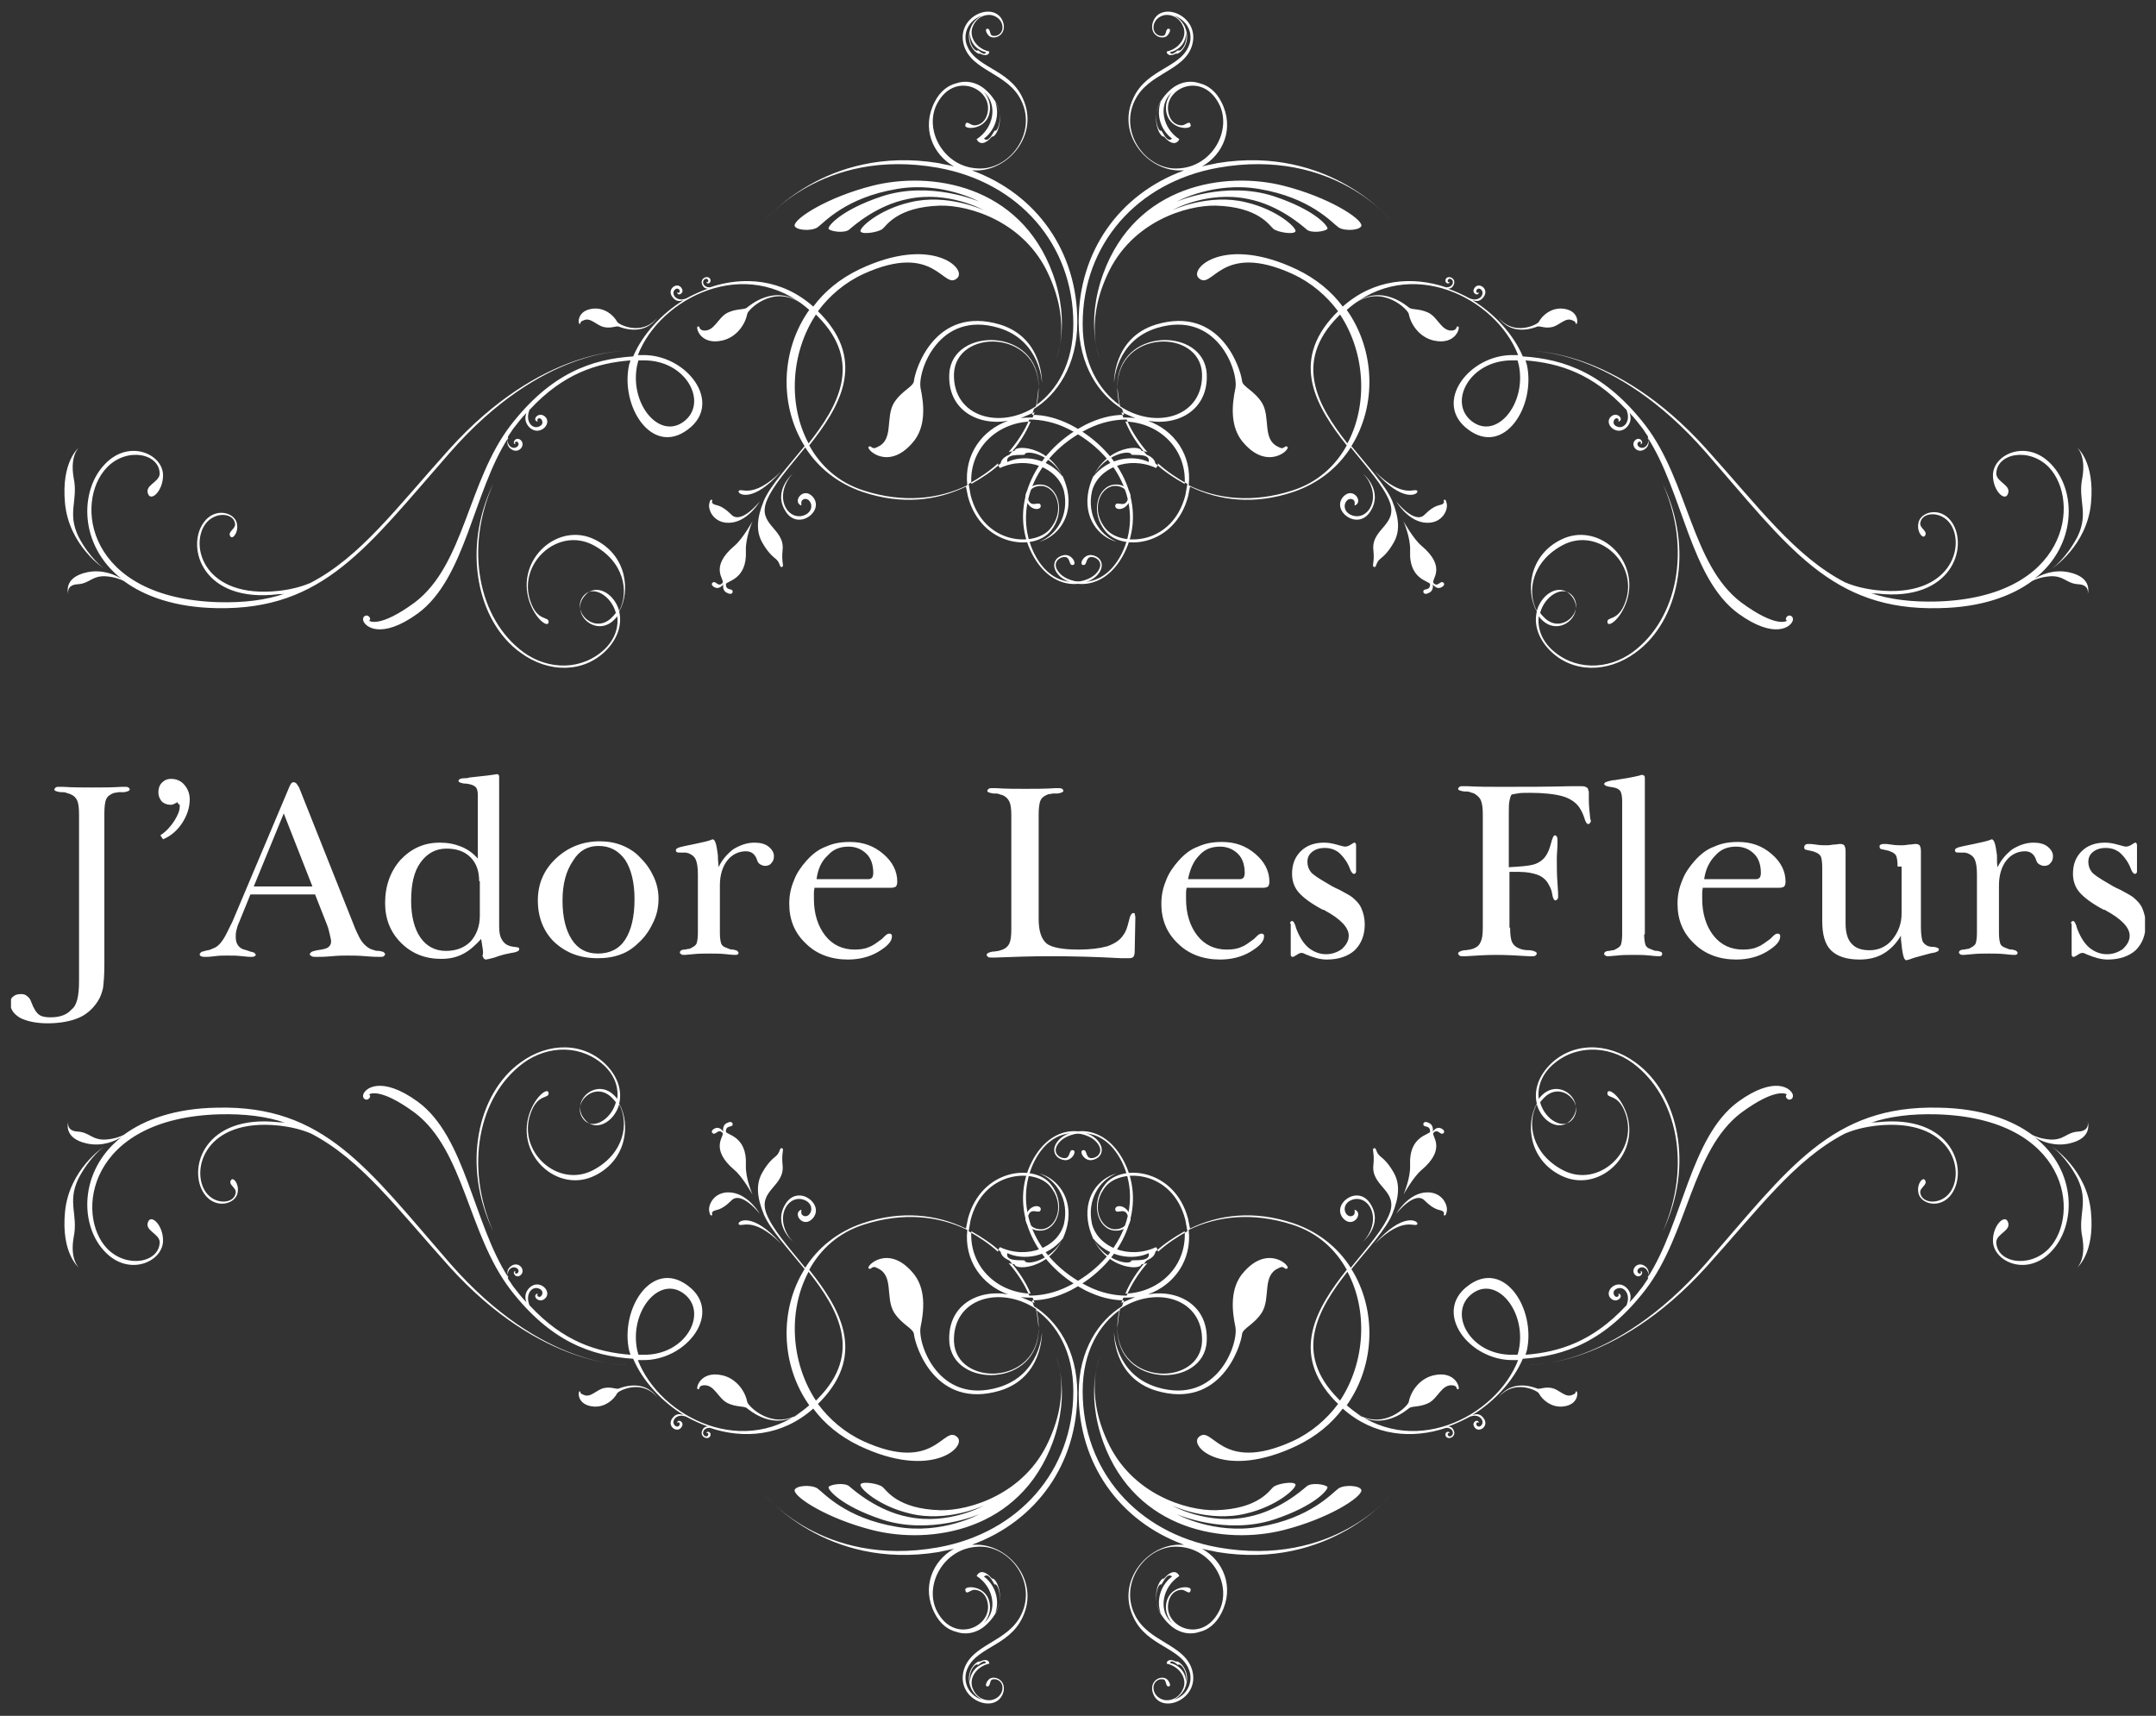 <svg width="98" height="78" viewBox="0 0 98 78" fill="none" xmlns="http://www.w3.org/2000/svg">
<rect x="0" y="0" width="98" height="78" fill="#333333" stroke="none"/>
<g clip-path="url(#clip0_13_1166)">
<path d="M3.592 44.617V37.007C3.592 36.705 3.562 36.494 3.501 36.373C3.44 36.252 3.349 36.162 3.198 36.101C3.137 36.071 3.077 36.071 3.016 36.041C2.955 36.011 2.864 36.011 2.773 36.011H2.743C2.561 35.98 2.47 35.95 2.47 35.89C2.47 35.86 2.501 35.829 2.531 35.799C2.561 35.769 2.622 35.769 2.683 35.769H2.864C3.319 35.799 3.774 35.799 4.168 35.799C4.623 35.799 5.077 35.799 5.532 35.769H5.683C5.744 35.769 5.805 35.769 5.835 35.799C5.865 35.829 5.896 35.829 5.896 35.89C5.896 35.95 5.805 35.98 5.653 36.011H5.411C5.35 36.011 5.289 36.041 5.198 36.041C5.017 36.101 4.895 36.192 4.835 36.313C4.774 36.433 4.744 36.675 4.744 36.977V43.862C4.744 44.345 4.713 44.677 4.683 44.919C4.623 45.16 4.562 45.341 4.441 45.522C4.228 45.855 3.925 46.126 3.562 46.277C3.198 46.428 2.713 46.519 2.167 46.519C1.652 46.519 1.228 46.428 0.924 46.277C0.621 46.096 0.47 45.885 0.47 45.613C0.47 45.492 0.5 45.371 0.591 45.311C0.682 45.22 0.803 45.19 0.955 45.19C1.076 45.19 1.167 45.22 1.228 45.281C1.318 45.341 1.379 45.432 1.409 45.522C1.531 45.855 1.652 46.036 1.773 46.126C1.894 46.217 2.076 46.247 2.288 46.247C2.743 46.247 3.046 46.126 3.258 45.885C3.501 45.703 3.592 45.251 3.592 44.617ZM8.078 36.464L7.896 36.554C7.836 36.584 7.805 36.584 7.745 36.584C7.593 36.584 7.442 36.524 7.351 36.433C7.26 36.313 7.199 36.192 7.199 36.011C7.199 35.829 7.26 35.678 7.351 35.588C7.472 35.467 7.593 35.407 7.775 35.407C8.018 35.407 8.23 35.497 8.381 35.678C8.533 35.86 8.624 36.071 8.624 36.343C8.624 36.705 8.503 37.068 8.29 37.4C8.078 37.732 7.775 38.004 7.411 38.154L7.29 37.973C7.563 37.792 7.775 37.551 7.927 37.309C8.078 37.068 8.169 36.856 8.169 36.675V36.584C8.108 36.554 8.078 36.524 8.078 36.464ZM11.534 40.298H14.201L12.898 36.977L11.534 40.298ZM11.382 40.661L10.867 41.929C10.806 42.05 10.776 42.171 10.746 42.291C10.715 42.412 10.715 42.503 10.715 42.593C10.715 42.744 10.746 42.865 10.806 42.956C10.867 43.046 10.958 43.137 11.109 43.167C11.17 43.197 11.231 43.197 11.291 43.227C11.322 43.227 11.352 43.258 11.382 43.258C11.473 43.288 11.534 43.288 11.564 43.318C11.594 43.348 11.625 43.379 11.625 43.409C11.625 43.439 11.594 43.469 11.564 43.469C11.534 43.499 11.473 43.499 11.412 43.499C11.382 43.499 11.261 43.499 11.018 43.469C10.776 43.439 10.564 43.439 10.321 43.439C10.17 43.439 9.958 43.439 9.745 43.469C9.533 43.499 9.382 43.499 9.351 43.499C9.26 43.499 9.2 43.499 9.139 43.469C9.078 43.439 9.078 43.409 9.078 43.378C9.078 43.348 9.109 43.318 9.139 43.288C9.169 43.258 9.23 43.258 9.321 43.227C9.412 43.197 9.503 43.197 9.563 43.167C9.624 43.137 9.715 43.107 9.776 43.077C9.897 43.016 10.018 42.895 10.139 42.714C10.261 42.533 10.382 42.261 10.564 41.899L13.14 35.799C13.171 35.709 13.201 35.678 13.231 35.618C13.262 35.588 13.292 35.558 13.352 35.558C13.383 35.558 13.444 35.588 13.474 35.618C13.504 35.648 13.534 35.709 13.595 35.799L16.141 42.201C16.262 42.473 16.354 42.684 16.475 42.835C16.596 42.986 16.717 43.077 16.838 43.137C16.899 43.167 16.929 43.167 17.02 43.197C17.081 43.227 17.142 43.227 17.233 43.227C17.354 43.258 17.414 43.258 17.445 43.288C17.475 43.318 17.505 43.348 17.505 43.378C17.505 43.409 17.475 43.439 17.445 43.469C17.414 43.499 17.354 43.499 17.263 43.499C17.172 43.499 16.96 43.499 16.626 43.469C16.293 43.439 16.02 43.439 15.777 43.439C15.626 43.439 15.383 43.439 15.08 43.469C14.777 43.499 14.535 43.499 14.383 43.499C14.292 43.499 14.201 43.499 14.171 43.469C14.11 43.439 14.08 43.409 14.08 43.378C14.08 43.348 14.11 43.318 14.141 43.288C14.171 43.258 14.262 43.227 14.414 43.197C14.626 43.167 14.807 43.137 14.899 43.077C14.989 43.016 15.05 42.925 15.05 42.805C15.05 42.714 15.02 42.623 14.989 42.473C14.959 42.352 14.929 42.201 14.868 42.05L14.322 40.661H11.382ZM21.779 40.057C21.779 39.604 21.658 39.242 21.385 38.97C21.113 38.698 20.749 38.577 20.294 38.577C19.809 38.577 19.415 38.789 19.112 39.211C18.809 39.634 18.688 40.208 18.688 40.963C18.688 41.657 18.839 42.231 19.112 42.623C19.385 43.016 19.779 43.227 20.264 43.227C20.749 43.227 21.113 43.077 21.385 42.805C21.658 42.503 21.81 42.11 21.81 41.627V40.057H21.779ZM21.87 42.684C21.598 42.986 21.325 43.227 21.022 43.378C20.718 43.529 20.415 43.59 20.052 43.59C19.324 43.59 18.718 43.348 18.233 42.865C17.748 42.382 17.505 41.778 17.505 41.053C17.505 40.268 17.748 39.604 18.203 39.091C18.688 38.577 19.264 38.306 19.991 38.306C20.355 38.306 20.658 38.366 20.961 38.487C21.264 38.608 21.507 38.789 21.719 39.03V36.131C21.719 35.98 21.689 35.89 21.658 35.829C21.628 35.769 21.537 35.709 21.446 35.678C21.355 35.648 21.234 35.618 21.082 35.618C20.931 35.588 20.84 35.558 20.84 35.497C20.84 35.437 20.931 35.377 21.113 35.377C21.203 35.377 21.264 35.377 21.325 35.346L22.143 35.256C22.416 35.225 22.567 35.195 22.567 35.195C22.628 35.195 22.659 35.195 22.659 35.225C22.689 35.256 22.689 35.286 22.689 35.346V42.11C22.689 42.352 22.719 42.533 22.78 42.654C22.84 42.775 22.931 42.895 23.052 42.956C23.113 42.986 23.143 42.986 23.204 43.016C23.265 43.016 23.325 43.046 23.386 43.046C23.477 43.046 23.538 43.077 23.568 43.077C23.598 43.077 23.598 43.107 23.598 43.167C23.598 43.227 23.477 43.288 23.265 43.318C23.204 43.318 23.143 43.348 23.113 43.348C22.931 43.378 22.719 43.439 22.477 43.529C22.264 43.59 22.113 43.62 22.082 43.62C22.022 43.62 21.961 43.56 21.931 43.439C21.992 43.318 21.931 43.077 21.87 42.684ZM24.447 40.933C24.447 40.178 24.72 39.544 25.265 39.03C25.811 38.517 26.478 38.245 27.266 38.245C27.63 38.245 27.963 38.306 28.266 38.426C28.569 38.547 28.872 38.728 29.115 39C29.388 39.272 29.57 39.544 29.721 39.876C29.873 40.208 29.933 40.54 29.933 40.842C29.933 41.204 29.873 41.536 29.721 41.869C29.57 42.201 29.388 42.503 29.115 42.775C28.842 43.046 28.569 43.258 28.236 43.378C27.933 43.499 27.569 43.56 27.175 43.56C26.357 43.56 25.72 43.318 25.174 42.805C24.72 42.352 24.447 41.718 24.447 40.933ZM25.569 40.933C25.569 41.718 25.72 42.291 25.993 42.714C26.266 43.137 26.66 43.348 27.175 43.348C27.721 43.348 28.145 43.137 28.418 42.714C28.691 42.291 28.842 41.688 28.842 40.872C28.842 40.117 28.691 39.513 28.418 39.091C28.115 38.668 27.721 38.456 27.205 38.456C26.72 38.456 26.326 38.668 26.053 39.121C25.72 39.604 25.569 40.208 25.569 40.933ZM32.662 39.423C32.813 39.091 33.056 38.819 33.328 38.608C33.632 38.426 33.935 38.306 34.298 38.306C34.571 38.306 34.783 38.366 34.935 38.487C35.087 38.608 35.178 38.758 35.178 38.909C35.178 39.06 35.147 39.151 35.056 39.242C34.996 39.332 34.874 39.362 34.783 39.362C34.693 39.362 34.632 39.332 34.571 39.302C34.511 39.272 34.45 39.211 34.42 39.121C34.42 39.091 34.389 39.06 34.389 39.03C34.298 38.819 34.147 38.698 33.904 38.698C33.571 38.698 33.268 38.849 33.056 39.121C32.843 39.393 32.722 39.785 32.722 40.238V42.412C32.722 42.654 32.752 42.805 32.783 42.895C32.813 42.986 32.904 43.046 32.995 43.077C33.056 43.107 33.086 43.107 33.147 43.137C33.207 43.167 33.268 43.167 33.328 43.167C33.419 43.197 33.48 43.197 33.51 43.227C33.541 43.258 33.571 43.288 33.571 43.318C33.571 43.348 33.541 43.378 33.541 43.378C33.51 43.409 33.48 43.409 33.419 43.409C33.419 43.409 33.268 43.409 33.025 43.378C32.752 43.348 32.51 43.348 32.267 43.348C32.025 43.348 31.752 43.348 31.479 43.378C31.207 43.409 31.085 43.409 31.085 43.409C31.025 43.409 30.994 43.409 30.964 43.378C30.934 43.348 30.904 43.348 30.904 43.318C30.904 43.288 30.904 43.258 30.934 43.227C30.964 43.197 31.025 43.167 31.116 43.167C31.176 43.167 31.237 43.137 31.297 43.137C31.358 43.137 31.389 43.107 31.449 43.077C31.57 43.016 31.631 42.956 31.661 42.895C31.692 42.805 31.722 42.654 31.722 42.412V39.755C31.722 39.453 31.692 39.242 31.631 39.091C31.57 38.94 31.449 38.849 31.297 38.789C31.267 38.789 31.207 38.758 31.176 38.758H30.964C30.843 38.758 30.782 38.758 30.752 38.728C30.722 38.698 30.722 38.668 30.722 38.638C30.722 38.608 30.752 38.577 30.812 38.547C30.873 38.517 30.994 38.487 31.146 38.456C31.449 38.396 31.722 38.336 31.995 38.275C32.267 38.215 32.389 38.154 32.389 38.154C32.51 38.154 32.571 38.396 32.631 38.879C32.631 39.151 32.662 39.302 32.662 39.423ZM37.027 40.298C37.027 40.389 36.996 40.48 36.996 40.57V40.872C36.996 41.536 37.178 42.11 37.512 42.533C37.845 42.956 38.3 43.167 38.845 43.167C39.088 43.167 39.33 43.137 39.512 43.046C39.694 42.986 39.876 42.835 40.088 42.684L40.209 42.563C40.3 42.473 40.361 42.442 40.422 42.442C40.452 42.442 40.482 42.442 40.513 42.473C40.543 42.503 40.543 42.533 40.543 42.563C40.543 42.805 40.331 43.016 39.937 43.258C39.542 43.499 39.057 43.62 38.542 43.62C37.784 43.62 37.117 43.378 36.633 42.895C36.117 42.412 35.875 41.808 35.875 41.084C35.875 40.721 35.935 40.389 36.087 40.027C36.208 39.694 36.42 39.393 36.663 39.121C36.936 38.819 37.209 38.608 37.542 38.487C37.875 38.336 38.209 38.275 38.633 38.275C39.239 38.275 39.724 38.456 40.149 38.819C40.573 39.181 40.785 39.604 40.785 40.087C40.785 40.178 40.755 40.268 40.725 40.298C40.694 40.329 40.603 40.359 40.482 40.359H37.027V40.298ZM37.117 39.966H39.482C39.542 39.966 39.603 39.936 39.633 39.906C39.664 39.876 39.694 39.785 39.694 39.694C39.694 39.332 39.603 39.03 39.391 38.819C39.179 38.608 38.906 38.487 38.572 38.487C38.178 38.487 37.875 38.608 37.633 38.879C37.33 39.151 37.178 39.513 37.117 39.966ZM47.212 41.778C47.212 42.322 47.333 42.684 47.575 42.895C47.818 43.077 48.303 43.167 49.03 43.167C49.576 43.167 50 43.107 50.334 43.016C50.667 42.895 50.91 42.744 51.061 42.503C51.182 42.352 51.243 42.14 51.304 41.899C51.364 41.627 51.425 41.506 51.516 41.506C51.546 41.506 51.577 41.506 51.577 41.536C51.577 41.567 51.607 41.627 51.607 41.718L51.577 43.258C51.577 43.379 51.546 43.469 51.516 43.499C51.486 43.529 51.425 43.56 51.334 43.56H50.97C49.879 43.499 48.818 43.469 47.727 43.469C46.848 43.469 46.029 43.499 45.241 43.529H45.059C44.999 43.529 44.938 43.529 44.908 43.499C44.877 43.469 44.847 43.439 44.847 43.409C44.847 43.348 44.938 43.288 45.12 43.258H45.15C45.241 43.258 45.332 43.227 45.393 43.227C45.453 43.197 45.514 43.197 45.575 43.167C45.726 43.107 45.817 43.016 45.878 42.895C45.938 42.775 45.969 42.563 45.969 42.231V37.068C45.969 36.766 45.938 36.554 45.878 36.433C45.817 36.313 45.726 36.222 45.605 36.162C45.544 36.131 45.484 36.131 45.423 36.101C45.362 36.071 45.272 36.071 45.181 36.071H45.15C44.968 36.041 44.877 36.011 44.877 35.95C44.877 35.92 44.908 35.89 44.938 35.86C44.968 35.829 45.029 35.829 45.09 35.829H45.272C45.726 35.86 46.181 35.86 46.605 35.86C47.06 35.86 47.515 35.86 47.969 35.829H48.121C48.182 35.829 48.242 35.829 48.273 35.86C48.303 35.89 48.333 35.89 48.333 35.95C48.333 36.011 48.242 36.041 48.091 36.071H47.879C47.818 36.071 47.757 36.101 47.666 36.101C47.484 36.162 47.363 36.252 47.303 36.373C47.242 36.494 47.212 36.735 47.212 37.037V41.778ZM53.941 40.298C53.941 40.389 53.911 40.48 53.911 40.57V40.872C53.911 41.536 54.093 42.11 54.426 42.533C54.759 42.956 55.214 43.167 55.76 43.167C56.002 43.167 56.245 43.137 56.427 43.046C56.608 42.986 56.79 42.835 57.002 42.684L57.124 42.563C57.215 42.473 57.275 42.442 57.336 42.442C57.366 42.442 57.397 42.442 57.427 42.473C57.457 42.503 57.457 42.533 57.457 42.563C57.457 42.805 57.245 43.016 56.851 43.258C56.457 43.499 55.972 43.62 55.457 43.62C54.699 43.62 54.032 43.378 53.547 42.895C53.032 42.412 52.789 41.808 52.789 41.084C52.789 40.721 52.85 40.389 53.001 40.027C53.123 39.694 53.335 39.393 53.577 39.121C53.85 38.819 54.123 38.608 54.456 38.487C54.79 38.336 55.123 38.275 55.547 38.275C56.154 38.275 56.639 38.456 57.063 38.819C57.487 39.181 57.7 39.604 57.7 40.087C57.7 40.178 57.669 40.268 57.639 40.298C57.609 40.329 57.518 40.359 57.397 40.359H53.941V40.298ZM54.002 39.966H56.366C56.427 39.966 56.487 39.936 56.517 39.906C56.548 39.876 56.578 39.785 56.578 39.694C56.578 39.332 56.487 39.03 56.275 38.819C56.063 38.608 55.79 38.487 55.457 38.487C55.062 38.487 54.759 38.608 54.517 38.879C54.244 39.151 54.093 39.513 54.002 39.966ZM58.639 41.989C58.639 41.959 58.639 41.929 58.67 41.899C58.7 41.869 58.7 41.869 58.73 41.869C58.791 41.869 58.821 41.929 58.882 42.08C58.912 42.231 58.973 42.322 59.003 42.412C59.155 42.744 59.337 42.986 59.549 43.137C59.761 43.288 60.004 43.378 60.276 43.378C60.549 43.378 60.792 43.288 61.004 43.137C61.186 42.956 61.307 42.775 61.307 42.533C61.307 42.171 60.943 41.778 60.216 41.386C60.185 41.355 60.155 41.355 60.125 41.355C59.609 41.084 59.246 40.812 59.033 40.57C58.821 40.329 58.73 40.027 58.73 39.725C58.73 39.302 58.852 38.97 59.124 38.698C59.397 38.426 59.761 38.306 60.185 38.306C60.367 38.306 60.549 38.336 60.761 38.396C60.974 38.456 61.095 38.487 61.125 38.487C61.216 38.487 61.307 38.456 61.398 38.396C61.489 38.336 61.549 38.306 61.549 38.306C61.58 38.306 61.61 38.306 61.61 38.336C61.64 38.366 61.64 38.396 61.64 38.426V39.604C61.64 39.634 61.64 39.664 61.61 39.694C61.58 39.725 61.58 39.725 61.549 39.725C61.489 39.725 61.428 39.664 61.367 39.513C61.337 39.423 61.307 39.362 61.277 39.302C61.155 39.06 60.974 38.849 60.822 38.728C60.64 38.608 60.458 38.547 60.216 38.547C59.973 38.547 59.791 38.608 59.64 38.728C59.488 38.849 59.428 39 59.428 39.181C59.428 39.362 59.488 39.513 59.579 39.634C59.67 39.755 59.943 39.936 60.367 40.178C60.458 40.238 60.61 40.329 60.883 40.449C61.155 40.6 61.337 40.691 61.459 40.782C61.64 40.933 61.792 41.084 61.883 41.295C61.974 41.506 62.034 41.748 62.034 42.02C62.034 42.503 61.883 42.895 61.58 43.197C61.277 43.469 60.852 43.62 60.307 43.62C60.004 43.62 59.7 43.529 59.337 43.378C59.246 43.318 59.155 43.318 59.155 43.318C59.094 43.318 59.033 43.348 58.943 43.409C58.852 43.469 58.791 43.499 58.761 43.499C58.73 43.499 58.7 43.499 58.7 43.469C58.67 43.439 58.67 43.439 58.67 43.409V41.989H58.639ZM68.642 42.171C68.642 42.473 68.673 42.714 68.734 42.835C68.794 42.956 68.885 43.046 69.037 43.107C69.158 43.167 69.309 43.197 69.522 43.197H69.552C69.764 43.227 69.855 43.288 69.855 43.348C69.855 43.378 69.825 43.409 69.794 43.439C69.764 43.469 69.704 43.469 69.643 43.469H69.491C69.006 43.439 68.491 43.409 68.006 43.409C67.551 43.409 67.097 43.439 66.642 43.469H66.49C66.43 43.469 66.369 43.469 66.339 43.439C66.308 43.409 66.278 43.378 66.278 43.348C66.278 43.288 66.369 43.227 66.551 43.197H66.581C66.672 43.197 66.763 43.167 66.824 43.167C66.884 43.137 66.975 43.137 67.006 43.107C67.157 43.046 67.248 42.956 67.309 42.805C67.369 42.684 67.4 42.473 67.4 42.171V37.007C67.4 36.705 67.369 36.524 67.309 36.373C67.248 36.252 67.157 36.162 67.006 36.071C66.945 36.041 66.884 36.041 66.824 36.011C66.763 35.98 66.672 35.98 66.581 35.98H66.551C66.369 35.95 66.278 35.92 66.278 35.86C66.278 35.829 66.308 35.799 66.339 35.769C66.369 35.739 66.43 35.739 66.49 35.739H66.672C67.188 35.769 67.733 35.769 68.249 35.769C69.309 35.769 70.37 35.769 71.431 35.739H71.765C71.916 35.739 72.007 35.739 72.068 35.769C72.129 35.799 72.189 35.829 72.189 35.89C72.189 35.92 72.189 35.92 72.219 35.98V36.343C72.219 36.614 72.25 36.886 72.28 37.188C72.28 37.249 72.31 37.279 72.31 37.279C72.31 37.339 72.31 37.369 72.28 37.4C72.25 37.43 72.25 37.46 72.189 37.46C72.129 37.46 72.068 37.369 72.007 37.158C71.947 36.977 71.856 36.796 71.765 36.675C71.613 36.464 71.34 36.282 71.007 36.192C70.674 36.101 70.189 36.041 69.552 36.041C69.309 36.041 69.097 36.041 68.976 36.071C68.824 36.101 68.734 36.101 68.703 36.131C68.673 36.162 68.642 36.252 68.612 36.403C68.582 36.554 68.582 36.735 68.582 37.007V39.423C69.127 39.393 69.491 39.362 69.704 39.302C69.916 39.242 70.097 39.121 70.219 38.97C70.34 38.819 70.431 38.608 70.492 38.366C70.552 38.124 70.613 37.973 70.674 37.973C70.704 37.973 70.764 38.004 70.764 38.034C70.795 38.064 70.795 38.154 70.795 38.245V38.336C70.795 38.577 70.764 38.819 70.764 39.03C70.764 39.393 70.764 39.755 70.795 40.148C70.825 40.51 70.825 40.721 70.825 40.721C70.825 40.782 70.825 40.842 70.795 40.872C70.764 40.902 70.734 40.933 70.704 40.933C70.643 40.933 70.582 40.842 70.552 40.631C70.522 40.419 70.431 40.268 70.34 40.117C70.219 39.936 70.037 39.815 69.855 39.755C69.673 39.694 69.4 39.634 69.037 39.634H68.612V42.171H68.642ZM74.735 42.473C74.735 42.714 74.766 42.865 74.796 42.956C74.826 43.046 74.917 43.107 75.008 43.137C75.069 43.167 75.099 43.167 75.16 43.197C75.22 43.227 75.281 43.227 75.342 43.227C75.433 43.258 75.493 43.258 75.523 43.288C75.554 43.318 75.554 43.348 75.554 43.378C75.554 43.409 75.523 43.439 75.523 43.439C75.493 43.469 75.463 43.469 75.402 43.469C75.402 43.469 75.251 43.469 75.008 43.439C74.735 43.409 74.493 43.409 74.25 43.409C74.008 43.409 73.735 43.409 73.493 43.439C73.22 43.469 73.099 43.469 73.099 43.469C73.038 43.469 73.007 43.469 72.977 43.439C72.947 43.409 72.917 43.409 72.917 43.378C72.917 43.348 72.917 43.318 72.947 43.288C72.977 43.258 73.038 43.227 73.129 43.227C73.189 43.227 73.25 43.197 73.311 43.197C73.371 43.197 73.402 43.167 73.462 43.137C73.584 43.077 73.644 43.016 73.674 42.956C73.705 42.865 73.735 42.714 73.735 42.473V36.433C73.735 36.222 73.705 36.071 73.674 36.011C73.644 35.92 73.553 35.86 73.462 35.829C73.402 35.799 73.311 35.799 73.189 35.769H73.159C73.068 35.739 73.007 35.739 72.977 35.709C72.947 35.678 72.917 35.678 72.917 35.648C72.917 35.558 73.038 35.528 73.311 35.467H73.371C73.765 35.407 74.159 35.346 74.523 35.256C74.584 35.225 74.644 35.225 74.644 35.225C74.675 35.225 74.705 35.256 74.735 35.256C74.766 35.286 74.766 35.346 74.766 35.407V42.473H74.735ZM77.403 40.298C77.403 40.389 77.373 40.48 77.373 40.57V40.872C77.373 41.536 77.554 42.11 77.888 42.533C78.221 42.956 78.676 43.167 79.222 43.167C79.464 43.167 79.707 43.137 79.888 43.046C80.07 42.986 80.252 42.835 80.464 42.684L80.586 42.563C80.677 42.473 80.737 42.442 80.798 42.442C80.828 42.442 80.859 42.442 80.889 42.473C80.919 42.503 80.919 42.533 80.919 42.563C80.919 42.805 80.707 43.016 80.313 43.258C79.919 43.499 79.434 43.62 78.918 43.62C78.161 43.62 77.494 43.378 77.009 42.895C76.493 42.412 76.251 41.808 76.251 41.084C76.251 40.721 76.312 40.389 76.463 40.027C76.584 39.694 76.797 39.393 77.039 39.121C77.312 38.819 77.585 38.608 77.918 38.487C78.252 38.336 78.585 38.275 79.009 38.275C79.616 38.275 80.101 38.456 80.525 38.819C80.949 39.181 81.162 39.604 81.162 40.087C81.162 40.178 81.131 40.268 81.101 40.298C81.071 40.329 80.98 40.359 80.859 40.359H77.403V40.298ZM77.463 39.966H79.828C79.888 39.966 79.949 39.936 79.979 39.906C80.01 39.876 80.04 39.785 80.04 39.694C80.04 39.332 79.949 39.03 79.737 38.819C79.525 38.608 79.252 38.487 78.918 38.487C78.524 38.487 78.221 38.608 77.979 38.879C77.706 39.151 77.524 39.513 77.463 39.966ZM86.254 39.393C86.254 39.151 86.224 39 86.194 38.909C86.163 38.849 86.072 38.758 85.981 38.728C85.921 38.698 85.89 38.698 85.83 38.668C85.769 38.668 85.739 38.638 85.678 38.638C85.587 38.608 85.496 38.608 85.466 38.577C85.436 38.547 85.436 38.517 85.436 38.456C85.436 38.426 85.466 38.396 85.496 38.396C85.527 38.366 85.587 38.366 85.678 38.366C85.709 38.366 85.799 38.366 85.981 38.396C86.163 38.426 86.315 38.426 86.436 38.426C86.497 38.426 86.588 38.426 86.739 38.396C86.891 38.396 86.982 38.366 87.073 38.366C87.163 38.366 87.224 38.396 87.254 38.426C87.285 38.487 87.315 38.547 87.315 38.698V42.171C87.315 42.442 87.345 42.623 87.376 42.744C87.406 42.865 87.497 42.925 87.588 42.986C87.648 43.016 87.739 43.046 87.891 43.046H87.921C88.073 43.077 88.133 43.107 88.133 43.167C88.133 43.227 88.043 43.288 87.861 43.318C87.8 43.318 87.739 43.348 87.709 43.348C87.497 43.409 87.254 43.469 87.042 43.529C86.8 43.62 86.678 43.65 86.648 43.65C86.527 43.65 86.466 43.318 86.406 42.684V42.533C86.194 42.895 85.921 43.167 85.618 43.348C85.314 43.529 84.951 43.62 84.526 43.62C83.92 43.62 83.496 43.469 83.223 43.197C82.95 42.925 82.829 42.473 82.829 41.869V39.423C82.829 39.181 82.799 39.03 82.768 38.94C82.738 38.879 82.647 38.789 82.556 38.758C82.495 38.728 82.465 38.728 82.404 38.698C82.344 38.698 82.314 38.668 82.253 38.668C82.162 38.638 82.071 38.638 82.041 38.608C82.01 38.577 82.01 38.547 82.01 38.487C82.01 38.456 82.041 38.426 82.071 38.396C82.101 38.366 82.162 38.366 82.222 38.366C82.283 38.366 82.374 38.366 82.556 38.396C82.738 38.426 82.889 38.426 83.011 38.426C83.071 38.426 83.162 38.426 83.314 38.396C83.465 38.396 83.556 38.366 83.647 38.366C83.738 38.366 83.799 38.396 83.829 38.426C83.859 38.487 83.89 38.547 83.89 38.698V41.989C83.89 42.382 83.981 42.714 84.162 42.895C84.344 43.107 84.617 43.197 84.981 43.197C85.375 43.197 85.739 43.046 86.012 42.714C86.284 42.382 86.436 41.989 86.436 41.536V39.393H86.254ZM90.801 39.423C90.953 39.091 91.195 38.819 91.468 38.608C91.771 38.426 92.074 38.306 92.438 38.306C92.711 38.306 92.923 38.366 93.074 38.487C93.226 38.608 93.317 38.758 93.317 38.909C93.317 39.06 93.287 39.151 93.196 39.242C93.135 39.332 93.014 39.362 92.923 39.362C92.832 39.362 92.771 39.332 92.711 39.302C92.65 39.272 92.589 39.211 92.559 39.121C92.559 39.091 92.529 39.06 92.529 39.03C92.438 38.819 92.286 38.698 92.044 38.698C91.71 38.698 91.407 38.849 91.195 39.121C90.983 39.393 90.862 39.785 90.862 40.238V42.412C90.862 42.654 90.892 42.805 90.922 42.895C90.953 42.986 91.043 43.046 91.134 43.077C91.195 43.107 91.225 43.107 91.286 43.137C91.347 43.167 91.407 43.167 91.468 43.167C91.559 43.197 91.619 43.197 91.65 43.227C91.68 43.258 91.71 43.288 91.71 43.318C91.71 43.348 91.68 43.378 91.68 43.378C91.65 43.409 91.619 43.409 91.559 43.409C91.559 43.409 91.407 43.409 91.165 43.378C90.892 43.348 90.649 43.348 90.407 43.348C90.164 43.348 89.892 43.348 89.619 43.378C89.346 43.409 89.225 43.409 89.225 43.409C89.164 43.409 89.134 43.409 89.103 43.378C89.073 43.348 89.043 43.348 89.043 43.318C89.043 43.288 89.043 43.258 89.073 43.227C89.103 43.197 89.164 43.167 89.255 43.167C89.316 43.167 89.376 43.137 89.437 43.137C89.498 43.137 89.528 43.107 89.588 43.077C89.71 43.016 89.77 42.956 89.801 42.895C89.831 42.805 89.861 42.654 89.861 42.412V39.755C89.861 39.453 89.831 39.242 89.77 39.091C89.71 38.94 89.588 38.849 89.437 38.789C89.407 38.789 89.346 38.758 89.316 38.758H89.103C88.982 38.758 88.922 38.758 88.891 38.728C88.861 38.698 88.861 38.668 88.861 38.638C88.861 38.608 88.891 38.577 88.952 38.547C89.013 38.517 89.134 38.487 89.285 38.456C89.588 38.396 89.861 38.336 90.134 38.275C90.407 38.215 90.528 38.154 90.528 38.154C90.649 38.154 90.71 38.396 90.771 38.879C90.771 39.151 90.771 39.302 90.801 39.423ZM94.135 41.989C94.135 41.959 94.135 41.929 94.166 41.899C94.196 41.869 94.196 41.869 94.226 41.869C94.287 41.869 94.317 41.929 94.378 42.08C94.408 42.231 94.469 42.322 94.499 42.412C94.651 42.744 94.832 42.986 95.045 43.137C95.257 43.288 95.499 43.378 95.772 43.378C96.045 43.378 96.287 43.288 96.5 43.137C96.682 42.956 96.803 42.775 96.803 42.533C96.803 42.171 96.439 41.778 95.712 41.386C95.681 41.355 95.651 41.355 95.621 41.355C95.105 41.084 94.742 40.812 94.529 40.57C94.317 40.329 94.226 40.027 94.226 39.725C94.226 39.302 94.347 38.97 94.62 38.698C94.893 38.426 95.257 38.306 95.681 38.306C95.863 38.306 96.045 38.336 96.257 38.396C96.469 38.456 96.591 38.487 96.621 38.487C96.712 38.487 96.803 38.456 96.894 38.396C96.985 38.336 97.045 38.306 97.045 38.306C97.076 38.306 97.106 38.306 97.106 38.336C97.136 38.366 97.136 38.396 97.136 38.426V39.604C97.136 39.634 97.136 39.664 97.106 39.694C97.076 39.725 97.076 39.725 97.045 39.725C96.985 39.725 96.924 39.664 96.864 39.513C96.833 39.423 96.803 39.362 96.772 39.302C96.651 39.06 96.469 38.849 96.318 38.728C96.136 38.608 95.954 38.547 95.712 38.547C95.469 38.547 95.287 38.608 95.136 38.728C94.984 38.849 94.924 39 94.924 39.181C94.924 39.362 94.984 39.513 95.075 39.634C95.166 39.755 95.439 39.936 95.863 40.178C95.954 40.238 96.106 40.329 96.379 40.449C96.651 40.6 96.833 40.691 96.954 40.782C97.136 40.933 97.288 41.084 97.379 41.295C97.47 41.506 97.53 41.748 97.53 42.02C97.53 42.503 97.379 42.895 97.076 43.197C96.772 43.469 96.348 43.62 95.802 43.62C95.499 43.62 95.196 43.529 94.832 43.378C94.742 43.318 94.651 43.318 94.651 43.318C94.59 43.318 94.529 43.348 94.439 43.409C94.347 43.469 94.287 43.499 94.257 43.499C94.226 43.499 94.196 43.499 94.196 43.469C94.166 43.439 94.166 43.439 94.166 43.409V41.989H94.135Z" fill="white"/>
<path fill-rule="evenodd" clip-rule="evenodd" d="M93.287 25.835C93.287 25.835 94.863 24.808 95.045 22.875C95.227 20.973 94.408 20.339 94.408 20.339C94.408 20.339 94.832 20.701 94.651 21.728C94.438 22.755 94.954 23.298 94.438 24.385C93.923 25.382 93.287 25.835 93.287 25.835ZM68.976 16.383H68.764C66.793 16.353 65.793 18.316 66.915 19.161C68.036 20.007 69.4 18.346 69.037 16.595C69.006 16.504 69.006 16.444 68.976 16.383ZM70.007 27.858C70.067 27.948 70.128 28.009 70.219 28.099C70.977 28.824 72.037 27.828 71.492 27.103C71.067 26.559 70.219 27.073 70.007 27.858ZM70.492 29.488C71.522 30.485 73.068 30.485 74.22 29.639C76.251 28.13 76.887 24.959 75.584 22C77.009 24.959 76.311 28.25 74.341 29.669C73.068 30.606 71.462 30.606 70.431 29.549C69.855 28.945 69.734 28.311 69.855 27.797C69.34 26.892 69.491 25.261 70.946 24.536C72.613 23.691 74.553 25.412 73.947 27.314C73.674 28.13 73.129 28.522 73.068 28.311C73.007 27.979 73.553 28.311 73.886 27.344C74.493 25.623 72.644 23.932 71.037 24.778C69.612 25.533 69.4 26.922 69.855 27.767C70.097 26.922 70.977 26.469 71.462 27.133C72.068 27.918 70.916 28.975 70.097 28.19C70.037 28.13 69.976 28.069 69.946 28.009C69.885 28.401 69.976 28.975 70.492 29.488ZM66.278 14.843C66.399 14.843 66.187 15.719 65.156 15.477C64.52 15.326 64.126 14.753 64.035 14.27C64.005 14.088 62.883 12.941 61.64 13.756C62.822 12.911 63.944 13.907 64.065 13.998C64.217 14.088 64.52 14.028 64.914 14.209C65.369 14.421 65.52 15.085 66.035 15.024C66.278 14.964 66.157 14.813 66.278 14.843ZM71.643 14.723C71.734 14.753 71.795 14.088 71.007 14.028C70.522 13.998 70.128 14.3 69.946 14.632C69.885 14.753 68.824 15.296 68.127 14.451C68.764 15.326 69.794 14.873 69.885 14.843C70.007 14.813 70.219 14.934 70.522 14.873C70.885 14.813 71.158 14.39 71.492 14.572C71.674 14.632 71.583 14.723 71.643 14.723ZM61.943 21.517C61.943 21.517 62.913 22.302 62.277 23.268C61.701 24.144 60.488 23.208 61.064 22.573C61.489 22.12 61.974 22.785 61.61 22.966C61.519 23.026 61.64 22.815 61.519 22.724C61.216 22.513 60.882 23.117 61.367 23.389C62.004 23.721 62.671 22.966 62.307 22.06C62.156 21.698 61.943 21.517 61.943 21.517ZM64.611 24.808C64.247 24.506 63.792 23.691 63.792 23.691C63.792 23.691 64.126 24.446 64.096 25.049C64.035 26.378 65.005 26.408 65.005 26.559C65.005 26.861 64.732 26.741 64.702 26.861C64.671 26.982 64.793 27.043 64.944 26.952C65.187 26.861 65.126 26.559 65.126 26.559C65.126 26.559 65.278 26.801 65.49 26.71C65.641 26.65 65.702 26.529 65.581 26.469C65.46 26.408 65.338 26.71 65.156 26.499C65.035 26.348 65.793 25.804 64.611 24.808ZM63.459 22.785C63.459 22.785 63.944 23.63 64.702 23.751C65.49 23.872 65.823 23.238 65.763 22.906C65.732 22.724 65.672 22.694 65.641 22.724C65.581 22.755 65.702 22.815 65.581 22.906C65.46 22.996 65.247 22.906 64.762 23.389C64.308 23.872 63.459 22.785 63.459 22.785ZM62.489 21.426C63.762 22.875 64.459 22.483 64.429 22.332C64.338 22.12 63.823 22.755 62.489 21.426ZM50.91 18.467C52.547 19.554 54.699 18.95 54.638 16.987C54.547 14.934 50.819 14.964 50.788 17.591C50.819 17.863 50.849 18.165 50.91 18.467ZM61.246 20.158C62.186 18.406 62.065 16.051 60.913 14.3L60.822 14.39C58.761 16.474 59.912 18.467 61.246 20.158ZM58.518 20.309C58.67 20.43 57.639 21.396 56.548 20.158C55.881 19.433 56.002 18.376 56.154 17.651C56.305 16.897 55.335 14.088 52.607 14.904C50.697 15.477 50.637 17.41 50.637 17.41C50.637 17.41 50.576 15.357 52.547 14.753C55.487 13.877 56.396 16.776 56.457 17.319C56.487 17.591 57.002 17.742 57.366 18.316C57.76 18.98 57.366 19.977 58.094 20.309C58.397 20.49 58.367 20.218 58.518 20.309ZM51.607 19.01C51.425 18.98 51.243 18.98 51.061 18.98C51.031 18.89 51.001 18.829 50.97 18.738L51.607 19.01ZM49.667 21.698C50.364 20.792 51.516 20.671 52.213 21.003C52.304 20.611 51.637 20.701 51.425 20.671C51.425 20.43 50.212 20.611 49.667 21.698ZM52.122 20.671C52.334 20.762 52.486 20.883 52.516 21.064C52.91 21.426 53.365 21.728 53.85 22C53.941 20.43 52.728 19.222 51.152 19.161C51.364 19.675 51.698 20.218 52.122 20.671ZM50.334 12.488C51.425 10.072 53.941 9.317 55.275 9.348C57.215 9.408 57.7 10.253 57.882 10.404C58.063 10.555 58.791 10.676 58.882 10.525C58.973 10.374 58.063 9.529 56.639 9.197C54.941 8.774 53.274 9.559 53.274 9.559C53.274 9.559 54.88 8.653 56.73 9.046C58.124 9.317 59.185 10.253 59.397 10.435C59.609 10.616 60.246 10.525 60.337 10.404C60.397 10.314 59.822 9.559 57.912 8.925C55.699 8.2 53.486 9.166 53.486 9.166C53.486 9.166 55.184 8.23 57.245 8.593C59.579 8.985 60.549 10.133 60.852 10.344C61.155 10.525 61.852 10.465 61.883 10.253C61.883 9.921 60.367 8.955 58.336 8.442C55.699 7.777 51.637 8.381 50.152 12.428C49.303 14.753 50 16.323 50 16.323C50 16.323 49.273 14.783 50.334 12.488ZM52.789 4.546C52.486 5.301 52.85 5.996 53.274 6.298C53.062 6.509 52.88 6.056 52.789 5.935C52.668 6.056 52.334 5.271 52.789 4.546ZM53.91 1.497C53.91 2.01 53.517 2.312 53.183 2.372C53.244 2.553 53.456 2.342 53.547 2.282C53.638 2.402 54.002 2.01 53.91 1.497ZM53.365 0.711C53.547 0.802 53.729 0.953 53.85 1.195C54.214 2.01 53.547 2.523 53.456 2.433C53.244 2.553 53.032 2.523 53.032 2.342C53.607 2.221 53.971 1.678 53.789 1.225C53.638 0.832 53.304 0.651 52.971 0.681C52.759 0.711 52.577 0.832 52.486 1.013C52.304 1.406 52.607 1.708 52.91 1.617C53.032 1.557 52.971 1.255 53.153 1.315C53.244 1.346 53.122 1.617 52.971 1.678C52.637 1.799 52.213 1.466 52.425 0.953C52.819 0.017 54.577 0.742 54.183 2.07C53.82 3.248 52.183 3.308 51.577 4.577C50.849 6.086 52.152 7.747 53.547 7.657C55.123 7.596 56.032 5.875 55.396 4.697C54.638 3.278 53.001 3.973 53.092 4.999C53.153 5.633 53.607 5.724 53.759 5.694C53.91 5.664 54.092 5.452 54.123 5.694C54.183 5.905 53.092 5.935 53.001 4.999C52.971 4.697 53.092 4.395 53.274 4.184L53.213 4.244C52.668 4.788 52.819 5.815 53.607 6.328C53.456 6.63 53.153 6.509 52.91 6.207C52.728 6.298 52.092 5.15 53.122 4.154C53.577 3.701 54.123 3.641 54.547 3.791C54.911 3.882 55.275 4.154 55.517 4.637C56.123 5.815 55.608 7.022 54.638 7.566C54.85 7.506 55.093 7.475 55.335 7.415C60.488 6.57 63.277 10.072 63.277 10.072C63.277 10.072 60.64 6.69 55.365 7.626C51.667 8.291 49.212 11.129 49.212 14.723C49.212 16.534 49.97 17.742 50.879 18.406C50.819 18.135 50.788 17.863 50.788 17.591C50.758 14.873 54.729 14.843 54.85 16.987C54.941 18.588 53.607 19.373 52.183 19.131C53.365 19.554 54.183 20.671 54.032 22.06C55.335 22.694 56.942 22.875 58.73 22.302C59.882 21.939 60.701 21.184 61.216 20.248C59.852 18.527 58.609 16.474 60.67 14.3L60.822 14.149C60.306 13.454 59.609 12.85 58.761 12.458C55.456 10.948 55.123 13.243 54.486 12.639C54.032 12.216 55.638 10.676 58.942 12.246C59.822 12.669 60.519 13.243 61.034 13.937C62.459 12.669 64.217 12.548 65.732 13.062H65.763C66.005 13.062 66.126 12.82 65.975 12.699C65.854 12.609 65.763 12.76 65.823 12.82C65.854 12.85 65.884 12.79 65.884 12.82C65.884 12.941 65.672 12.88 65.702 12.729C65.763 12.458 66.248 12.639 66.066 12.971C66.005 13.092 65.914 13.122 65.823 13.122C66.157 13.243 66.49 13.394 66.824 13.575C66.854 13.575 66.915 13.605 66.945 13.605C67.278 13.666 67.49 13.364 67.339 13.182C67.218 13.031 67.036 13.182 67.127 13.303C67.157 13.333 67.218 13.273 67.218 13.303C67.187 13.484 66.884 13.333 67.005 13.122C67.187 12.76 67.763 13.152 67.4 13.545C67.248 13.726 67.066 13.696 66.915 13.635C67.945 14.27 68.794 15.206 69.218 16.202C71.128 16.323 72.977 16.987 74.796 19.343C76.736 21.879 76.887 25.653 79.13 27.375C80.767 28.582 81.222 28.22 81.222 28.22C81.222 28.22 81.101 28.13 81.252 28.009C81.313 27.948 81.525 27.979 81.495 28.19C81.434 28.492 80.677 29.096 79.009 27.888C76.827 26.288 76.493 22.362 74.887 19.886C74.947 20.037 74.978 20.218 74.826 20.369C74.432 20.732 74.038 20.188 74.371 19.977C74.584 19.856 74.735 20.158 74.584 20.188C74.553 20.188 74.614 20.128 74.584 20.097C74.493 20.007 74.341 20.188 74.493 20.309C74.705 20.46 74.978 20.248 74.917 19.916C74.917 19.856 74.887 19.795 74.856 19.765L74.675 19.493C74.462 19.222 74.281 18.98 74.068 18.769C74.129 18.92 74.159 19.131 74.008 19.343C73.553 19.946 72.826 19.252 73.25 18.92C73.523 18.708 73.826 19.071 73.583 19.161C73.523 19.192 73.614 19.101 73.553 19.041C73.401 18.92 73.22 19.252 73.462 19.373C73.796 19.554 74.129 19.161 73.947 18.678C73.947 18.648 73.947 18.648 73.917 18.618C72.401 16.987 70.886 16.504 69.34 16.383C69.37 16.444 69.37 16.504 69.4 16.564C69.825 18.467 68.37 20.762 66.733 19.524C65.096 18.316 66.793 16.081 68.824 16.142H69.006C68.006 13.545 64.096 11.552 61.216 14.088C62.519 15.93 62.58 18.437 61.428 20.279C62.186 21.215 62.974 22.06 63.277 22.755C63.611 23.57 63.641 24.174 63.338 24.687C63.095 25.11 62.883 25.291 62.731 25.412C62.519 25.593 62.58 25.804 62.459 25.774C62.337 25.744 62.489 25.593 62.428 25.019C62.307 24.023 63.58 23.872 63.156 22.785C62.883 22.09 62.156 21.275 61.398 20.339C60.822 21.245 59.943 21.97 58.791 22.362C57.002 22.966 55.396 22.755 54.092 22.12L54.002 22.573C53.395 24.838 51.001 25.08 50.243 24.144C49.546 23.298 49.879 22.12 50.637 22.03C51.243 21.97 51.516 22.483 51.334 22.815C51.092 23.268 50.637 23.177 50.697 22.966C50.758 22.755 51.092 23.087 51.243 22.755C51.395 22.453 51.122 22.06 50.637 22.09C49.97 22.151 49.545 23.238 50.303 24.083C51.031 24.868 53.304 24.748 53.88 22.513C53.911 22.332 53.941 22.181 53.971 22C53.486 21.728 53.032 21.426 52.637 21.064C52.637 21.124 52.607 21.215 52.547 21.275C51.304 20.701 49.909 21.275 49.636 22.332C49.394 23.419 49.97 24.325 50.758 24.627C49.94 24.415 49.212 23.54 49.485 22.271C49.94 20.279 51.849 20.188 51.88 20.49C51.971 20.52 52.062 20.52 52.152 20.55C51.758 20.097 51.425 19.584 51.213 19.071C50.667 19.071 50.061 19.192 49.455 19.493C46.969 20.732 46.029 23.238 47.03 25.201C47.909 26.892 49.394 26.529 49.818 26.076C50.243 25.623 49.879 25.321 49.606 25.321C49.333 25.321 49.424 25.714 49.242 25.684C49.03 25.684 49.242 25.201 49.606 25.231C50.061 25.291 50.243 25.714 49.909 26.106C49.455 26.68 47.848 26.982 46.908 25.17C45.878 23.177 46.848 20.611 49.333 19.312C49.94 19.01 50.516 18.859 51.092 18.859L51.001 18.588C49.97 17.953 49.03 16.625 49.03 14.632C49.03 11.461 50.849 8.834 53.82 7.747H53.698C52.183 7.808 50.728 6.117 51.516 4.456C52.152 3.067 53.789 3.097 54.092 1.919C54.214 1.315 53.82 0.862 53.365 0.711ZM69.491 15.96C69.491 15.96 73.341 15.749 77.554 20.581C81.283 24.868 83.253 27.767 88.133 27.646C90.043 27.616 91.437 27.103 92.377 26.408C92.498 26.348 92.771 26.227 93.195 26.197C93.832 26.167 93.923 26.529 94.469 26.559C95.014 26.59 94.893 27.012 94.893 27.012C94.893 27.012 95.166 26.257 94.044 26.016C93.347 25.865 92.741 26.137 92.468 26.318C94.438 24.778 94.378 22.271 93.226 21.094C92.135 19.946 90.589 20.641 90.589 21.607C90.589 22.302 91.104 22.785 91.255 22.483C91.468 22.06 90.771 21.939 90.74 21.547C90.74 20.611 92.226 20.309 93.135 21.245C94.59 22.785 94.014 27.163 88.042 27.344C86.891 27.375 85.89 27.254 85.011 26.952C85.102 26.982 85.223 26.982 85.314 26.982C88.74 27.375 89.497 24.838 88.709 23.721C88.194 22.996 87.254 23.268 87.194 23.811C87.133 24.204 87.406 24.506 87.497 24.355C87.648 24.144 87.254 24.023 87.285 23.781C87.345 23.268 88.224 23.208 88.649 23.811C89.346 24.808 88.679 27.193 85.314 26.831C84.769 26.771 84.284 26.65 83.859 26.469C81.586 25.291 79.949 23.057 77.554 20.399C73.371 15.749 69.491 15.96 69.491 15.96Z" fill="white"/>
<path fill-rule="evenodd" clip-rule="evenodd" d="M4.713 25.835C4.713 25.835 3.137 24.808 2.955 22.875C2.773 20.973 3.592 20.339 3.592 20.339C3.592 20.339 3.167 20.701 3.349 21.728C3.561 22.755 3.046 23.298 3.561 24.385C4.077 25.382 4.713 25.835 4.713 25.835ZM29.024 16.383H29.236C31.206 16.353 32.207 18.316 31.085 19.161C29.963 20.007 28.599 18.346 28.963 16.595C28.994 16.504 28.994 16.444 29.024 16.383ZM27.993 27.858C27.933 27.948 27.872 28.009 27.781 28.099C27.023 28.824 25.962 27.828 26.508 27.103C26.932 26.559 27.781 27.073 27.993 27.858ZM27.508 29.488C26.478 30.485 24.932 30.485 23.78 29.639C21.749 28.13 21.112 24.959 22.416 22C20.991 24.959 21.688 28.25 23.659 29.669C24.932 30.606 26.538 30.606 27.569 29.549C28.145 28.945 28.266 28.311 28.145 27.797C28.66 26.892 28.509 25.261 27.053 24.536C25.386 23.691 23.446 25.412 24.053 27.314C24.325 28.13 24.871 28.522 24.932 28.311C24.992 27.979 24.447 28.311 24.113 27.344C23.507 25.623 25.356 23.932 26.963 24.778C28.387 25.533 28.599 26.922 28.145 27.767C27.902 26.922 27.023 26.469 26.538 27.133C25.932 27.918 27.084 28.975 27.902 28.19C27.963 28.13 28.023 28.069 28.054 28.009C28.114 28.401 28.023 28.975 27.508 29.488ZM31.722 14.843C31.6 14.843 31.813 15.719 32.843 15.477C33.48 15.326 33.874 14.753 33.965 14.27C33.995 14.088 35.117 12.941 36.359 13.756C35.177 12.911 34.056 13.907 33.934 13.998C33.783 14.088 33.48 14.028 33.086 14.209C32.631 14.421 32.48 15.085 31.964 15.024C31.722 14.964 31.843 14.813 31.722 14.843ZM26.356 14.723C26.265 14.753 26.205 14.088 26.993 14.028C27.478 13.998 27.872 14.3 28.054 14.632C28.114 14.753 29.175 15.296 29.873 14.451C29.236 15.326 28.205 14.873 28.114 14.843C27.993 14.813 27.781 14.934 27.478 14.873C27.114 14.813 26.841 14.39 26.508 14.572C26.326 14.632 26.417 14.723 26.356 14.723ZM36.056 21.517C36.056 21.517 35.086 22.302 35.723 23.268C36.299 24.144 37.511 23.208 36.935 22.573C36.511 22.12 36.026 22.785 36.39 22.966C36.481 23.026 36.359 22.815 36.481 22.724C36.784 22.513 37.117 23.117 36.632 23.389C35.996 23.721 35.329 22.966 35.693 22.06C35.844 21.698 36.056 21.517 36.056 21.517ZM33.389 24.808C33.753 24.506 34.207 23.691 34.207 23.691C34.207 23.691 33.874 24.446 33.904 25.049C33.965 26.378 32.995 26.408 32.995 26.559C32.995 26.861 33.268 26.741 33.298 26.861C33.328 26.982 33.207 27.043 33.055 26.952C32.813 26.861 32.873 26.559 32.873 26.559C32.873 26.559 32.722 26.801 32.51 26.71C32.358 26.65 32.298 26.529 32.419 26.469C32.54 26.408 32.661 26.71 32.843 26.499C32.965 26.348 32.207 25.804 33.389 24.808ZM34.541 22.785C34.541 22.785 34.056 23.63 33.298 23.751C32.51 23.872 32.176 23.238 32.237 22.906C32.267 22.724 32.328 22.694 32.358 22.724C32.419 22.755 32.298 22.815 32.419 22.906C32.54 22.996 32.752 22.906 33.237 23.389C33.692 23.872 34.541 22.785 34.541 22.785ZM35.511 21.426C34.238 22.875 33.54 22.483 33.571 22.332C33.662 22.12 34.177 22.755 35.511 21.426ZM47.09 18.467C45.453 19.554 43.301 18.95 43.362 16.987C43.453 14.934 47.181 14.964 47.211 17.591C47.181 17.863 47.151 18.165 47.09 18.467ZM36.754 20.158C35.814 18.406 35.935 16.051 37.087 14.3L37.178 14.39C39.239 16.474 38.087 18.467 36.754 20.158ZM39.482 20.309C39.36 20.43 40.361 21.396 41.452 20.158C42.119 19.433 41.998 18.376 41.846 17.651C41.694 16.897 42.664 14.088 45.393 14.904C47.302 15.477 47.363 17.41 47.363 17.41C47.363 17.41 47.423 15.357 45.453 14.753C42.513 13.877 41.603 16.776 41.543 17.319C41.513 17.591 40.997 17.742 40.633 18.316C40.239 18.98 40.633 19.977 39.906 20.309C39.603 20.49 39.633 20.218 39.482 20.309ZM46.393 19.01C46.575 18.98 46.757 18.98 46.938 18.98C46.969 18.89 46.999 18.829 47.029 18.738L46.393 19.01ZM48.333 21.698C47.636 20.792 46.484 20.671 45.787 21.003C45.696 20.611 46.363 20.701 46.575 20.671C46.575 20.43 47.787 20.611 48.333 21.698ZM45.878 20.671C45.665 20.762 45.514 20.883 45.483 21.064C45.09 21.426 44.635 21.728 44.15 22C44.059 20.43 45.271 19.222 46.848 19.161C46.635 19.675 46.302 20.218 45.878 20.671ZM47.666 12.488C46.575 10.072 44.059 9.317 42.725 9.348C40.785 9.408 40.3 10.253 40.118 10.404C39.936 10.555 39.209 10.676 39.118 10.525C39.027 10.374 39.936 9.529 41.361 9.197C43.059 8.774 44.726 9.559 44.726 9.559C44.726 9.559 43.119 8.653 41.27 9.046C39.876 9.317 38.815 10.253 38.603 10.435C38.39 10.616 37.754 10.525 37.663 10.404C37.602 10.314 38.178 9.559 40.088 8.925C42.301 8.2 44.514 9.166 44.514 9.166C44.514 9.166 42.816 8.23 40.755 8.593C38.421 8.985 37.451 10.133 37.148 10.344C36.844 10.525 36.147 10.465 36.117 10.253C36.117 9.921 37.633 8.955 39.663 8.442C42.301 7.777 46.363 8.381 47.848 12.428C48.697 14.753 47.999 16.323 47.999 16.323C47.999 16.323 48.727 14.783 47.666 12.488ZM45.211 4.546C45.514 5.301 45.15 5.996 44.726 6.298C44.938 6.509 45.12 6.056 45.211 5.935C45.332 6.056 45.665 5.271 45.211 4.546ZM44.089 1.497C44.089 2.01 44.483 2.312 44.817 2.372C44.756 2.553 44.544 2.342 44.453 2.282C44.362 2.402 43.998 2.01 44.089 1.497ZM44.635 0.711C44.453 0.802 44.271 0.953 44.15 1.195C43.786 2.01 44.453 2.523 44.544 2.433C44.756 2.553 44.968 2.523 44.968 2.342C44.392 2.221 44.029 1.678 44.21 1.225C44.362 0.832 44.695 0.651 45.029 0.681C45.241 0.711 45.423 0.832 45.514 1.013C45.696 1.406 45.393 1.708 45.09 1.617C44.968 1.557 45.029 1.255 44.847 1.315C44.756 1.346 44.877 1.617 45.029 1.678C45.362 1.799 45.787 1.466 45.575 0.953C45.18 0.017 43.422 0.742 43.816 2.07C44.18 3.248 45.817 3.308 46.423 4.577C47.151 6.086 45.847 7.747 44.453 7.657C42.877 7.596 41.967 5.875 42.604 4.697C43.362 3.278 44.998 3.973 44.908 4.999C44.847 5.633 44.392 5.724 44.241 5.694C44.089 5.664 43.907 5.452 43.877 5.694C43.816 5.905 44.908 5.935 44.998 4.999C45.029 4.697 44.908 4.395 44.726 4.184L44.786 4.244C45.332 4.788 45.18 5.815 44.392 6.328C44.544 6.63 44.847 6.509 45.09 6.207C45.271 6.298 45.908 5.15 44.877 4.154C44.423 3.701 43.877 3.641 43.453 3.791C43.089 3.882 42.725 4.154 42.483 4.637C41.876 5.815 42.392 7.022 43.362 7.566C43.15 7.506 42.907 7.475 42.664 7.415C37.511 6.57 34.723 10.072 34.723 10.072C34.723 10.072 37.36 6.69 42.634 7.626C46.332 8.291 48.788 11.129 48.788 14.723C48.788 16.534 48.03 17.742 47.12 18.406C47.181 18.135 47.211 17.863 47.211 17.591C47.242 14.873 43.271 14.843 43.15 16.987C43.059 18.588 44.392 19.373 45.817 19.131C44.635 19.554 43.816 20.671 43.968 22.06C42.664 22.694 41.058 22.875 39.27 22.302C38.118 21.939 37.299 21.184 36.784 20.248C38.148 18.527 39.391 16.474 37.33 14.3L37.178 14.149C37.693 13.454 38.39 12.85 39.239 12.458C42.543 10.948 42.877 13.243 43.513 12.639C43.968 12.216 42.361 10.676 39.057 12.246C38.178 12.669 37.481 13.243 36.966 13.937C35.541 12.669 33.783 12.548 32.267 13.062H32.237C31.994 13.062 31.873 12.82 32.025 12.699C32.146 12.609 32.237 12.76 32.176 12.82C32.146 12.85 32.116 12.79 32.116 12.82C32.116 12.941 32.328 12.88 32.298 12.729C32.237 12.458 31.752 12.639 31.934 12.971C31.994 13.092 32.085 13.122 32.176 13.122C31.843 13.243 31.509 13.394 31.176 13.575C31.146 13.575 31.085 13.605 31.055 13.605C30.721 13.666 30.509 13.364 30.661 13.182C30.782 13.031 30.964 13.182 30.873 13.303C30.843 13.333 30.782 13.273 30.782 13.303C30.812 13.484 31.115 13.333 30.994 13.122C30.812 12.76 30.236 13.152 30.6 13.545C30.752 13.726 30.933 13.696 31.085 13.635C30.055 14.27 29.206 15.206 28.781 16.202C26.872 16.323 25.023 16.987 23.204 19.343C21.264 21.879 21.112 25.653 18.869 27.375C17.232 28.582 16.778 28.22 16.778 28.22C16.778 28.22 16.899 28.13 16.747 28.009C16.687 27.948 16.474 27.979 16.505 28.19C16.565 28.492 17.323 29.096 18.99 27.888C21.173 26.288 21.506 22.362 23.113 19.886C23.052 20.037 23.022 20.218 23.174 20.369C23.568 20.732 23.962 20.188 23.628 19.977C23.416 19.856 23.265 20.158 23.416 20.188C23.446 20.188 23.386 20.128 23.416 20.097C23.507 20.007 23.659 20.188 23.507 20.309C23.295 20.46 23.022 20.248 23.083 19.916C23.083 19.856 23.113 19.795 23.143 19.765L23.325 19.493C23.537 19.222 23.719 18.98 23.931 18.769C23.871 18.92 23.84 19.131 23.992 19.343C24.447 19.946 25.174 19.252 24.75 18.92C24.477 18.708 24.174 19.071 24.416 19.161C24.477 19.192 24.386 19.101 24.447 19.041C24.598 18.92 24.78 19.252 24.538 19.373C24.204 19.554 23.871 19.161 24.053 18.678C24.053 18.648 24.053 18.648 24.083 18.618C25.599 16.987 27.114 16.504 28.66 16.383C28.63 16.444 28.63 16.504 28.599 16.564C28.175 18.467 29.63 20.762 31.267 19.524C32.904 18.316 31.206 16.081 29.175 16.142H28.994C29.994 13.545 33.904 11.552 36.784 14.088C35.48 15.93 35.42 18.437 36.572 20.279C35.814 21.215 35.026 22.06 34.723 22.755C34.389 23.57 34.359 24.174 34.662 24.687C34.904 25.11 35.117 25.291 35.268 25.412C35.48 25.593 35.42 25.804 35.541 25.774C35.662 25.744 35.511 25.593 35.571 25.019C35.693 24.023 34.419 23.872 34.844 22.785C35.117 22.09 35.844 21.275 36.602 20.339C37.178 21.245 38.057 21.97 39.209 22.362C40.997 22.966 42.604 22.755 43.907 22.12L43.998 22.573C44.605 24.838 46.999 25.08 47.757 24.144C48.454 23.298 48.121 22.12 47.363 22.03C46.757 21.97 46.484 22.483 46.666 22.815C46.908 23.268 47.363 23.177 47.302 22.966C47.242 22.755 46.908 23.087 46.757 22.755C46.605 22.453 46.878 22.06 47.363 22.09C48.03 22.151 48.454 23.238 47.696 24.083C46.969 24.868 44.695 24.748 44.12 22.513C44.089 22.332 44.059 22.181 44.029 22C44.514 21.728 44.968 21.426 45.362 21.064C45.362 21.124 45.393 21.215 45.453 21.275C46.696 20.701 48.09 21.275 48.363 22.332C48.606 23.419 48.03 24.325 47.242 24.627C48.03 24.415 48.788 23.54 48.515 22.271C48.06 20.279 46.15 20.188 46.12 20.49C46.029 20.52 45.938 20.52 45.847 20.55C46.241 20.097 46.575 19.584 46.787 19.071C47.333 19.071 47.939 19.192 48.545 19.493C51.031 20.732 51.97 23.238 50.97 25.201C50.091 26.892 48.606 26.529 48.181 26.076C47.757 25.623 48.121 25.321 48.394 25.321C48.666 25.321 48.575 25.714 48.757 25.684C48.969 25.684 48.757 25.201 48.394 25.231C47.939 25.291 47.757 25.714 48.09 26.106C48.545 26.68 50.152 26.982 51.091 25.17C52.122 23.177 51.152 20.611 48.666 19.312C48.06 19.01 47.484 18.859 46.908 18.859L46.999 18.588C48.03 17.953 48.969 16.625 48.969 14.632C48.969 11.461 47.151 8.834 44.18 7.747H44.301C45.817 7.808 47.272 6.117 46.484 4.456C45.847 3.067 44.21 3.097 43.907 1.919C43.786 1.315 44.18 0.862 44.635 0.711ZM28.509 15.96C28.509 15.96 24.659 15.749 20.445 20.581C16.687 24.868 14.716 27.737 9.866 27.646C7.957 27.616 6.562 27.103 5.623 26.408C5.501 26.348 5.229 26.227 4.804 26.197C4.168 26.167 4.077 26.529 3.531 26.559C2.985 26.59 3.107 27.012 3.107 27.012C3.107 27.012 2.834 26.257 3.955 26.016C4.653 25.865 5.259 26.137 5.532 26.318C3.561 24.778 3.622 22.271 4.774 21.094C5.865 19.946 7.411 20.641 7.411 21.607C7.411 22.302 6.896 22.785 6.744 22.483C6.532 22.06 7.229 21.939 7.259 21.547C7.259 20.611 5.774 20.309 4.865 21.245C3.349 22.815 3.925 27.193 9.927 27.375C11.079 27.405 12.079 27.284 12.958 26.982C12.867 27.012 12.746 27.012 12.655 27.012C9.199 27.435 8.442 24.868 9.26 23.751C9.775 23.026 10.715 23.298 10.776 23.842C10.836 24.234 10.563 24.536 10.473 24.385C10.321 24.174 10.715 24.053 10.685 23.811C10.624 23.298 9.745 23.238 9.321 23.842C8.624 24.838 9.29 27.224 12.655 26.861C13.201 26.801 13.686 26.68 14.11 26.499C16.384 25.321 18.02 23.087 20.415 20.43C24.628 15.749 28.509 15.96 28.509 15.96ZM93.286 52.135C93.286 52.135 94.863 53.162 95.044 55.095C95.226 56.997 94.408 57.631 94.408 57.631C94.408 57.631 94.832 57.269 94.65 56.242C94.438 55.215 94.954 54.672 94.438 53.585C93.923 52.588 93.286 52.135 93.286 52.135ZM68.976 61.587H68.763C66.793 61.617 65.793 59.654 66.915 58.809C68.036 57.963 69.4 59.624 69.036 61.375C69.006 61.466 69.006 61.526 68.976 61.587ZM70.006 50.112C70.067 50.022 70.128 49.961 70.219 49.871C70.976 49.146 72.037 50.142 71.492 50.867C71.067 51.411 70.219 50.897 70.006 50.112ZM70.491 48.482C71.522 47.485 73.068 47.485 74.22 48.331C76.251 49.84 76.887 53.011 75.584 55.97C77.008 53.011 76.311 49.72 74.341 48.3C73.068 47.364 71.461 47.364 70.431 48.421C69.855 49.025 69.734 49.659 69.855 50.173C69.34 51.078 69.491 52.709 70.946 53.434C72.613 54.279 74.553 52.558 73.947 50.656C73.674 49.84 73.129 49.448 73.068 49.659C73.007 49.992 73.553 49.659 73.886 50.626C74.493 52.347 72.644 54.038 71.037 53.192C69.612 52.437 69.4 51.048 69.855 50.203C70.097 51.048 70.976 51.501 71.461 50.837C72.068 50.052 70.916 48.995 70.097 49.78C70.037 49.84 69.976 49.901 69.946 49.961C69.885 49.569 69.976 48.995 70.491 48.482ZM66.278 63.157C66.399 63.157 66.187 62.281 65.156 62.523C64.52 62.674 64.126 63.248 64.035 63.731C64.004 63.912 62.883 65.059 61.64 64.244C62.822 65.09 63.944 64.093 64.065 64.002C64.217 63.912 64.52 63.972 64.914 63.791C65.368 63.58 65.52 62.915 66.035 62.976C66.278 63.006 66.157 63.157 66.278 63.157ZM71.643 63.248C71.734 63.217 71.795 63.882 71.007 63.942C70.522 63.972 70.128 63.67 69.946 63.338C69.885 63.217 68.824 62.674 68.127 63.519C68.763 62.644 69.794 63.097 69.885 63.127C70.006 63.157 70.219 63.036 70.522 63.097C70.885 63.157 71.158 63.58 71.492 63.398C71.674 63.338 71.583 63.278 71.643 63.248ZM61.943 56.453C61.943 56.453 62.913 55.668 62.277 54.702C61.701 53.826 60.488 54.763 61.064 55.397C61.489 55.849 61.974 55.185 61.61 55.004C61.519 54.944 61.64 55.155 61.519 55.246C61.216 55.457 60.882 54.853 61.367 54.581C62.004 54.249 62.671 55.004 62.307 55.91C62.155 56.272 61.943 56.453 61.943 56.453ZM64.611 53.192C64.247 53.494 63.792 54.309 63.792 54.309C63.792 54.309 64.126 53.555 64.095 52.951C64.035 51.622 65.005 51.592 65.005 51.441C65.005 51.139 64.732 51.26 64.702 51.139C64.671 51.018 64.793 50.958 64.944 51.048C65.187 51.139 65.126 51.441 65.126 51.441C65.126 51.441 65.278 51.199 65.49 51.29C65.641 51.35 65.702 51.471 65.581 51.532C65.46 51.592 65.338 51.29 65.156 51.501C65.035 51.622 65.793 52.196 64.611 53.192ZM63.459 55.185C63.459 55.185 63.944 54.34 64.702 54.219C65.49 54.098 65.823 54.732 65.763 55.064C65.732 55.246 65.672 55.276 65.641 55.246C65.581 55.215 65.702 55.155 65.581 55.064C65.46 54.974 65.247 55.064 64.762 54.581C64.308 54.098 63.459 55.185 63.459 55.185ZM62.489 56.544C63.762 55.095 64.459 55.487 64.429 55.638C64.338 55.849 63.823 55.215 62.489 56.544ZM50.91 59.503C52.546 58.416 54.699 59.02 54.638 60.983C54.547 63.036 50.819 63.006 50.788 60.379C50.819 60.107 50.849 59.805 50.91 59.503ZM61.246 57.812C62.186 59.564 62.065 61.919 60.913 63.67L60.822 63.58C58.76 61.496 59.912 59.503 61.246 57.812ZM58.518 57.661C58.669 57.541 57.639 56.574 56.548 57.812C55.881 58.537 56.002 59.594 56.154 60.319C56.305 61.073 55.335 63.882 52.607 63.066C50.697 62.493 50.637 60.56 50.637 60.56C50.637 60.56 50.576 62.613 52.546 63.217C55.487 64.093 56.396 61.194 56.457 60.651C56.487 60.379 57.002 60.228 57.366 59.654C57.76 58.99 57.366 57.993 58.093 57.661C58.397 57.48 58.366 57.752 58.518 57.661ZM51.607 58.96C51.425 58.99 51.243 58.99 51.061 58.99C51.031 59.081 51 59.141 50.97 59.231L51.607 58.96ZM49.667 56.272C50.364 57.178 51.516 57.299 52.213 56.967C52.304 57.359 51.637 57.269 51.425 57.299C51.425 57.541 50.212 57.359 49.667 56.272ZM52.122 57.299C52.334 57.208 52.486 57.088 52.516 56.906C52.91 56.544 53.365 56.242 53.85 55.97C53.941 57.541 52.728 58.748 51.152 58.809C51.364 58.295 51.698 57.782 52.122 57.299ZM50.334 65.512C51.425 67.928 53.941 68.683 55.275 68.653C57.215 68.592 57.7 67.747 57.881 67.596C58.063 67.445 58.791 67.324 58.882 67.475C58.973 67.626 58.063 68.472 56.639 68.804C54.941 69.226 53.274 68.441 53.274 68.441C53.274 68.441 54.88 69.347 56.73 68.955C58.124 68.683 59.185 67.747 59.397 67.566C59.609 67.384 60.246 67.475 60.337 67.596C60.397 67.686 59.821 68.441 57.912 69.075C55.699 69.8 53.486 68.834 53.486 68.834C53.486 68.834 55.184 69.77 57.245 69.408C59.579 69.015 60.549 67.868 60.852 67.656C61.155 67.475 61.852 67.535 61.883 67.747C61.883 68.079 60.367 69.045 58.336 69.558C55.699 70.223 51.637 69.619 50.152 65.573C49.303 63.248 50 61.677 50 61.677C50 61.677 49.273 63.217 50.334 65.512ZM52.789 73.424C52.486 72.669 52.849 71.974 53.274 71.672C53.062 71.461 52.88 71.914 52.789 72.035C52.668 71.914 52.334 72.699 52.789 73.424ZM53.91 76.473C53.91 75.96 53.516 75.658 53.183 75.598C53.243 75.417 53.456 75.628 53.547 75.688C53.638 75.568 54.001 75.96 53.91 76.473ZM53.365 77.258C53.547 77.168 53.728 77.017 53.85 76.775C54.214 75.96 53.547 75.447 53.456 75.537C53.243 75.417 53.031 75.447 53.031 75.628C53.607 75.749 53.971 76.292 53.789 76.745C53.638 77.138 53.304 77.319 52.971 77.289C52.758 77.258 52.577 77.138 52.486 76.957C52.304 76.564 52.607 76.262 52.91 76.353C53.031 76.413 52.971 76.715 53.153 76.655C53.243 76.624 53.122 76.353 52.971 76.292C52.637 76.171 52.213 76.504 52.425 77.017C52.819 77.953 54.577 77.228 54.183 75.9C53.819 74.722 52.183 74.662 51.576 73.393C50.849 71.884 52.152 70.223 53.547 70.313C55.123 70.374 56.032 72.095 55.396 73.273C54.638 74.692 53.001 73.997 53.092 72.971C53.153 72.337 53.607 72.246 53.759 72.276C53.91 72.306 54.092 72.518 54.123 72.276C54.183 72.065 53.092 72.035 53.001 72.971C52.971 73.273 53.092 73.575 53.274 73.786L53.213 73.726C52.668 73.182 52.819 72.155 53.607 71.642C53.456 71.34 53.153 71.461 52.91 71.763C52.728 71.672 52.092 72.82 53.122 73.816C53.577 74.269 54.123 74.329 54.547 74.178C54.911 74.088 55.275 73.816 55.517 73.333C56.123 72.155 55.608 70.948 54.638 70.404C54.85 70.464 55.093 70.495 55.335 70.555C60.488 71.4 63.277 67.898 63.277 67.898C63.277 67.898 60.64 71.28 55.365 70.344C51.667 69.679 49.212 66.841 49.212 63.248C49.212 61.436 49.97 60.228 50.879 59.564C50.819 59.835 50.788 60.107 50.788 60.379C50.758 63.097 54.729 63.127 54.85 60.983C54.941 59.383 53.607 58.597 52.183 58.839C53.365 58.416 54.183 57.299 54.032 55.91C55.335 55.276 56.942 55.095 58.73 55.668C59.882 56.031 60.7 56.786 61.216 57.722C59.852 59.443 58.609 61.496 60.67 63.67L60.822 63.821C60.306 64.516 59.609 65.12 58.76 65.512C55.456 67.022 55.123 64.727 54.486 65.331C54.032 65.754 55.638 67.294 58.942 65.724C59.821 65.301 60.519 64.727 61.034 64.033C62.459 65.301 64.217 65.422 65.732 64.908H65.763C66.005 64.908 66.126 65.15 65.975 65.271C65.853 65.361 65.763 65.21 65.823 65.15C65.853 65.12 65.884 65.18 65.884 65.15C65.884 65.029 65.672 65.09 65.702 65.24C65.763 65.512 66.248 65.331 66.066 64.999C66.005 64.878 65.914 64.848 65.823 64.848C66.157 64.727 66.49 64.576 66.823 64.395C66.854 64.395 66.915 64.365 66.945 64.365C67.278 64.304 67.49 64.606 67.339 64.788C67.218 64.939 67.036 64.788 67.127 64.667C67.157 64.637 67.218 64.697 67.218 64.667C67.187 64.486 66.884 64.637 67.005 64.848C67.187 65.21 67.763 64.818 67.4 64.425C67.248 64.244 67.066 64.274 66.915 64.335C67.945 63.7 68.794 62.764 69.218 61.768C71.128 61.647 72.977 60.983 74.796 58.628C76.736 56.091 76.887 52.317 79.13 50.595C80.767 49.388 81.222 49.75 81.222 49.75C81.222 49.75 81.101 49.84 81.252 49.961C81.313 50.022 81.525 49.992 81.495 49.78C81.434 49.478 80.676 48.874 79.009 50.082C76.827 51.682 76.493 55.608 74.887 58.084C74.947 57.933 74.978 57.752 74.826 57.601C74.432 57.239 74.038 57.782 74.371 57.993C74.584 58.114 74.735 57.812 74.584 57.782C74.553 57.782 74.614 57.843 74.584 57.873C74.493 57.963 74.341 57.782 74.493 57.661C74.705 57.51 74.978 57.722 74.917 58.054C74.917 58.114 74.887 58.175 74.856 58.205L74.674 58.477C74.462 58.748 74.28 58.99 74.068 59.201C74.129 59.05 74.159 58.839 74.008 58.628C73.553 58.024 72.825 58.718 73.25 59.05C73.523 59.262 73.826 58.899 73.583 58.809C73.523 58.779 73.614 58.869 73.553 58.929C73.401 59.05 73.219 58.718 73.462 58.597C73.795 58.416 74.129 58.809 73.947 59.292C73.947 59.322 73.947 59.322 73.917 59.352C72.401 60.983 70.885 61.466 69.34 61.587C69.37 61.526 69.37 61.466 69.4 61.406C69.825 59.503 68.37 57.208 66.733 58.446C65.096 59.654 66.793 61.889 68.824 61.828H69.006C68.006 64.425 64.095 66.418 61.216 63.882C62.519 62.04 62.58 59.533 61.428 57.691C62.186 56.755 62.974 55.91 63.277 55.215C63.61 54.4 63.641 53.796 63.338 53.283C63.095 52.86 62.883 52.679 62.731 52.558C62.519 52.377 62.58 52.166 62.459 52.196C62.337 52.226 62.489 52.377 62.428 52.951C62.307 53.947 63.58 54.098 63.156 55.185C62.883 55.88 62.155 56.695 61.398 57.631C60.822 56.725 59.943 56.001 58.791 55.608C57.002 55.004 55.396 55.215 54.092 55.849L54.001 55.397C53.395 53.132 51 52.89 50.243 53.826C49.545 54.672 49.879 55.849 50.637 55.94C51.243 56.001 51.516 55.487 51.334 55.155C51.091 54.702 50.637 54.793 50.697 55.004C50.758 55.215 51.091 54.883 51.243 55.215C51.395 55.517 51.122 55.91 50.637 55.88C49.97 55.819 49.545 54.732 50.303 53.887C51.031 53.102 53.304 53.222 53.88 55.457C53.91 55.638 53.941 55.789 53.971 55.97C53.486 56.242 53.031 56.544 52.637 56.906C52.637 56.846 52.607 56.755 52.546 56.695C51.303 57.269 49.909 56.695 49.636 55.638C49.394 54.551 49.97 53.645 50.758 53.343C49.94 53.555 49.212 54.43 49.485 55.699C49.94 57.691 51.849 57.782 51.88 57.48C51.97 57.45 52.061 57.45 52.152 57.42C51.758 57.873 51.425 58.386 51.213 58.899C50.667 58.899 50.061 58.779 49.455 58.477C46.969 57.239 46.029 54.732 47.029 52.77C47.908 51.078 49.394 51.441 49.818 51.894C50.243 52.347 49.879 52.649 49.606 52.649C49.333 52.649 49.424 52.256 49.242 52.286C49.03 52.286 49.242 52.77 49.606 52.739C50.061 52.679 50.243 52.256 49.909 51.864C49.455 51.29 47.848 50.988 46.908 52.8C45.878 54.793 46.848 57.359 49.333 58.658C49.94 58.96 50.515 59.111 51.091 59.111L51 59.383C49.97 60.017 49.03 61.345 49.03 63.338C49.03 66.509 50.849 69.136 53.819 70.223H53.698C52.183 70.162 50.728 71.853 51.516 73.514C52.152 74.903 53.789 74.873 54.092 76.051C54.214 76.655 53.819 77.138 53.365 77.258ZM69.491 62.04C69.491 62.04 73.341 62.251 77.554 57.42C81.283 53.132 83.253 50.233 88.133 50.354C90.043 50.384 91.437 50.897 92.377 51.592C92.498 51.652 92.771 51.773 93.195 51.803C93.832 51.833 93.923 51.471 94.469 51.441C95.014 51.411 94.893 50.988 94.893 50.988C94.893 50.988 95.166 51.743 94.044 51.984C93.347 52.135 92.741 51.864 92.468 51.682C94.438 53.222 94.378 55.729 93.226 56.906C92.135 58.054 90.588 57.359 90.588 56.393C90.588 55.699 91.104 55.215 91.255 55.517C91.468 55.94 90.77 56.061 90.74 56.453C90.74 57.389 92.225 57.691 93.135 56.755C94.59 55.215 94.014 50.837 88.042 50.656C86.89 50.626 85.89 50.746 85.011 51.048C85.102 51.018 85.223 51.018 85.314 51.018C88.739 50.626 89.497 53.162 88.709 54.279C88.194 55.004 87.254 54.732 87.194 54.189C87.133 53.796 87.406 53.494 87.497 53.645C87.648 53.857 87.254 53.977 87.284 54.219C87.345 54.732 88.224 54.793 88.648 54.189C89.346 53.192 88.679 50.807 85.314 51.169C84.769 51.23 84.284 51.35 83.859 51.532C81.586 52.709 79.949 54.944 77.554 57.601C73.371 62.221 69.491 62.04 69.491 62.04Z" fill="white"/>
<path fill-rule="evenodd" clip-rule="evenodd" d="M4.713 52.135C4.713 52.135 3.137 53.162 2.955 55.095C2.773 56.997 3.592 57.631 3.592 57.631C3.592 57.631 3.167 57.269 3.349 56.242C3.561 55.215 3.046 54.672 3.561 53.585C4.077 52.588 4.713 52.135 4.713 52.135ZM29.024 61.587H29.236C31.206 61.617 32.207 59.654 31.085 58.809C29.963 57.963 28.599 59.624 28.963 61.375C28.994 61.466 28.994 61.526 29.024 61.587ZM27.993 50.112C27.933 50.022 27.872 49.961 27.781 49.871C27.023 49.146 25.962 50.142 26.508 50.867C26.932 51.411 27.781 50.897 27.993 50.112ZM27.508 48.482C26.478 47.485 24.932 47.485 23.78 48.331C21.749 49.84 21.112 53.011 22.416 55.97C20.991 53.011 21.688 49.72 23.659 48.3C24.932 47.364 26.538 47.364 27.569 48.421C28.145 49.025 28.266 49.659 28.145 50.173C28.66 51.078 28.509 52.709 27.053 53.434C25.386 54.279 23.446 52.558 24.053 50.656C24.325 49.84 24.871 49.448 24.932 49.659C24.992 49.991 24.447 49.659 24.113 50.626C23.507 52.347 25.356 54.038 26.963 53.192C28.387 52.437 28.599 51.048 28.145 50.203C27.902 51.048 27.023 51.501 26.538 50.837C25.932 50.052 27.084 48.995 27.902 49.78C27.963 49.84 28.023 49.901 28.054 49.961C28.114 49.569 28.023 48.995 27.508 48.482ZM31.722 63.157C31.6 63.157 31.813 62.281 32.843 62.523C33.48 62.674 33.874 63.248 33.965 63.731C33.995 63.912 35.117 65.059 36.359 64.244C35.177 65.09 34.056 64.093 33.934 64.002C33.783 63.912 33.48 63.972 33.086 63.791C32.631 63.58 32.48 62.915 31.964 62.976C31.722 63.006 31.843 63.157 31.722 63.157ZM26.356 63.248C26.265 63.217 26.205 63.882 26.993 63.942C27.478 63.972 27.872 63.67 28.054 63.338C28.114 63.217 29.175 62.674 29.873 63.519C29.236 62.644 28.205 63.096 28.114 63.127C27.993 63.157 27.781 63.036 27.478 63.096C27.114 63.157 26.841 63.58 26.508 63.398C26.326 63.338 26.417 63.278 26.356 63.248ZM36.056 56.453C36.056 56.453 35.086 55.668 35.723 54.702C36.299 53.826 37.511 54.762 36.935 55.397C36.511 55.849 36.026 55.185 36.39 55.004C36.481 54.944 36.359 55.155 36.481 55.245C36.784 55.457 37.117 54.853 36.632 54.581C35.996 54.249 35.329 55.004 35.693 55.91C35.844 56.272 36.056 56.453 36.056 56.453ZM33.389 53.192C33.753 53.494 34.207 54.309 34.207 54.309C34.207 54.309 33.874 53.555 33.904 52.951C33.965 51.622 32.995 51.592 32.995 51.441C32.995 51.139 33.268 51.26 33.298 51.139C33.328 51.018 33.207 50.958 33.055 51.048C32.813 51.139 32.873 51.441 32.873 51.441C32.873 51.441 32.722 51.199 32.51 51.29C32.358 51.35 32.298 51.471 32.419 51.531C32.54 51.592 32.661 51.29 32.843 51.501C32.965 51.622 32.207 52.196 33.389 53.192ZM34.541 55.185C34.541 55.185 34.056 54.34 33.298 54.219C32.51 54.098 32.176 54.732 32.237 55.064C32.267 55.245 32.328 55.276 32.358 55.245C32.419 55.215 32.298 55.155 32.419 55.064C32.54 54.974 32.752 55.064 33.237 54.581C33.692 54.098 34.541 55.185 34.541 55.185ZM35.511 56.544C34.238 55.095 33.54 55.487 33.571 55.638C33.662 55.849 34.177 55.215 35.511 56.544ZM47.09 59.503C45.453 58.416 43.301 59.02 43.362 60.983C43.453 63.036 47.181 63.006 47.211 60.379C47.181 60.107 47.151 59.805 47.09 59.503ZM36.754 57.812C35.814 59.564 35.935 61.919 37.087 63.67L37.178 63.58C39.239 61.496 38.087 59.503 36.754 57.812ZM39.482 57.661C39.36 57.54 40.361 56.574 41.452 57.812C42.119 58.537 41.998 59.594 41.846 60.319C41.694 61.073 42.664 63.882 45.393 63.066C47.302 62.493 47.363 60.56 47.363 60.56C47.363 60.56 47.423 62.613 45.453 63.217C42.513 64.093 41.603 61.194 41.543 60.651C41.513 60.379 40.997 60.228 40.633 59.654C40.239 58.99 40.633 57.993 39.906 57.661C39.603 57.48 39.633 57.752 39.482 57.661ZM46.393 58.96C46.575 58.99 46.757 58.99 46.938 58.99C46.969 59.08 46.999 59.141 47.029 59.231L46.393 58.96ZM48.333 56.272C47.636 57.178 46.484 57.299 45.787 56.967C45.696 57.359 46.363 57.269 46.575 57.299C46.575 57.54 47.787 57.359 48.333 56.272ZM45.878 57.299C45.665 57.208 45.514 57.087 45.483 56.906C45.09 56.544 44.635 56.242 44.15 55.97C44.059 57.54 45.271 58.748 46.848 58.809C46.635 58.295 46.302 57.782 45.878 57.299ZM47.666 65.512C46.575 67.928 44.059 68.683 42.725 68.653C40.785 68.592 40.3 67.747 40.118 67.596C39.936 67.445 39.209 67.324 39.118 67.475C39.027 67.626 39.936 68.471 41.361 68.804C43.059 69.226 44.726 68.441 44.726 68.441C44.726 68.441 43.119 69.347 41.27 68.955C39.876 68.683 38.815 67.747 38.603 67.566C38.39 67.384 37.754 67.475 37.663 67.596C37.602 67.686 38.178 68.441 40.088 69.075C42.301 69.8 44.514 68.834 44.514 68.834C44.514 68.834 42.816 69.77 40.755 69.407C38.421 69.015 37.451 67.868 37.148 67.656C36.844 67.475 36.147 67.535 36.117 67.747C36.117 68.079 37.633 69.045 39.663 69.558C42.301 70.223 46.363 69.619 47.848 65.573C48.697 63.248 47.999 61.677 47.999 61.677C47.999 61.677 48.727 63.217 47.666 65.512ZM45.211 73.424C45.514 72.669 45.15 71.974 44.726 71.672C44.938 71.461 45.12 71.914 45.211 72.035C45.332 71.914 45.665 72.699 45.211 73.424ZM44.089 76.473C44.089 75.96 44.483 75.658 44.817 75.598C44.756 75.416 44.544 75.628 44.453 75.688C44.362 75.567 43.998 75.96 44.089 76.473ZM44.635 77.258C44.453 77.168 44.271 77.017 44.15 76.775C43.786 75.96 44.453 75.447 44.544 75.537C44.756 75.416 44.968 75.447 44.968 75.628C44.392 75.749 44.029 76.292 44.21 76.745C44.362 77.138 44.695 77.319 45.029 77.289C45.241 77.258 45.423 77.138 45.514 76.957C45.696 76.564 45.393 76.262 45.09 76.353C44.968 76.413 45.029 76.715 44.847 76.655C44.756 76.624 44.877 76.353 45.029 76.292C45.362 76.171 45.787 76.504 45.575 77.017C45.18 77.953 43.422 77.228 43.816 75.9C44.18 74.722 45.817 74.662 46.423 73.393C47.151 71.884 45.847 70.223 44.453 70.313C42.877 70.374 41.967 72.095 42.604 73.273C43.362 74.692 44.998 73.997 44.908 72.971C44.847 72.337 44.392 72.246 44.241 72.276C44.089 72.306 43.907 72.518 43.877 72.276C43.816 72.065 44.908 72.035 44.998 72.971C45.029 73.273 44.908 73.575 44.726 73.786L44.786 73.725C45.332 73.182 45.18 72.155 44.392 71.642C44.544 71.34 44.847 71.461 45.09 71.763C45.271 71.672 45.908 72.82 44.877 73.816C44.423 74.269 43.877 74.329 43.453 74.178C43.089 74.088 42.725 73.816 42.483 73.333C41.876 72.155 42.392 70.948 43.362 70.404C43.15 70.464 42.907 70.495 42.664 70.555C37.511 71.4 34.723 67.898 34.723 67.898C34.723 67.898 37.36 71.28 42.634 70.344C46.332 69.679 48.788 66.841 48.788 63.248C48.788 61.436 48.03 60.228 47.12 59.564C47.181 59.835 47.211 60.107 47.211 60.379C47.242 63.096 43.271 63.127 43.15 60.983C43.059 59.382 44.392 58.597 45.817 58.839C44.635 58.416 43.816 57.299 43.968 55.91C42.664 55.276 41.058 55.095 39.27 55.668C38.118 56.031 37.299 56.785 36.784 57.722C38.148 59.443 39.391 61.496 37.33 63.67L37.178 63.821C37.693 64.516 38.39 65.12 39.239 65.512C42.543 67.022 42.877 64.727 43.513 65.331C43.968 65.754 42.361 67.294 39.057 65.724C38.178 65.301 37.481 64.727 36.966 64.033C35.541 65.301 33.783 65.422 32.267 64.908H32.237C31.994 64.908 31.873 65.15 32.025 65.271C32.146 65.361 32.237 65.21 32.176 65.15C32.146 65.12 32.116 65.18 32.116 65.15C32.116 65.029 32.328 65.09 32.298 65.24C32.237 65.512 31.752 65.331 31.934 64.999C31.994 64.878 32.085 64.848 32.176 64.848C31.843 64.727 31.509 64.576 31.176 64.395C31.146 64.395 31.085 64.365 31.055 64.365C30.721 64.304 30.509 64.606 30.661 64.787C30.782 64.939 30.964 64.787 30.873 64.667C30.843 64.636 30.782 64.697 30.782 64.667C30.812 64.486 31.115 64.636 30.994 64.848C30.812 65.21 30.236 64.818 30.6 64.425C30.752 64.244 30.933 64.274 31.085 64.335C30.055 63.7 29.206 62.764 28.781 61.768C26.872 61.647 25.023 60.983 23.204 58.627C21.264 56.091 21.112 52.316 18.869 50.595C17.232 49.388 16.778 49.75 16.778 49.75C16.778 49.75 16.899 49.84 16.747 49.961C16.687 50.022 16.474 49.991 16.505 49.78C16.565 49.478 17.323 48.874 18.99 50.082C21.173 51.682 21.506 55.608 23.113 58.084C23.052 57.933 23.022 57.752 23.174 57.601C23.568 57.239 23.962 57.782 23.628 57.993C23.416 58.114 23.265 57.812 23.416 57.782C23.446 57.782 23.386 57.842 23.416 57.873C23.507 57.963 23.659 57.782 23.507 57.661C23.295 57.51 23.022 57.722 23.083 58.054C23.083 58.114 23.113 58.175 23.143 58.205L23.325 58.477C23.537 58.748 23.719 58.99 23.931 59.201C23.871 59.05 23.84 58.839 23.992 58.627C24.447 58.024 25.174 58.718 24.75 59.05C24.477 59.262 24.174 58.899 24.416 58.809C24.477 58.779 24.386 58.869 24.447 58.929C24.598 59.05 24.78 58.718 24.538 58.597C24.204 58.416 23.871 58.809 24.053 59.292C24.053 59.322 24.053 59.322 24.083 59.352C25.599 60.983 27.114 61.466 28.66 61.587C28.63 61.526 28.63 61.466 28.599 61.406C28.175 59.503 29.63 57.208 31.267 58.446C32.904 59.654 31.206 61.889 29.175 61.828H28.994C29.994 64.425 33.904 66.418 36.784 63.882C35.48 62.04 35.42 59.533 36.572 57.691C35.814 56.755 35.026 55.91 34.723 55.215C34.389 54.4 34.359 53.796 34.662 53.283C34.904 52.86 35.117 52.679 35.268 52.558C35.48 52.377 35.42 52.166 35.541 52.196C35.662 52.226 35.511 52.377 35.571 52.951C35.693 53.947 34.419 54.098 34.844 55.185C35.117 55.88 35.844 56.695 36.602 57.631C37.178 56.725 38.057 56 39.209 55.608C40.997 55.004 42.604 55.215 43.907 55.849L43.998 55.397C44.605 53.132 46.999 52.89 47.757 53.826C48.454 54.672 48.121 55.849 47.363 55.94C46.757 56 46.484 55.487 46.666 55.155C46.908 54.702 47.363 54.793 47.302 55.004C47.242 55.215 46.908 54.883 46.757 55.215C46.605 55.517 46.878 55.91 47.363 55.88C48.03 55.819 48.454 54.732 47.696 53.887C46.969 53.102 44.695 53.222 44.12 55.457C44.089 55.638 44.059 55.789 44.029 55.97C44.514 56.242 44.968 56.544 45.362 56.906C45.362 56.846 45.393 56.755 45.453 56.695C46.696 57.269 48.09 56.695 48.363 55.638C48.606 54.551 48.03 53.645 47.242 53.343C48.03 53.555 48.788 54.43 48.515 55.699C48.06 57.691 46.15 57.782 46.12 57.48C46.029 57.45 45.938 57.45 45.847 57.42C46.241 57.873 46.575 58.386 46.787 58.899C47.333 58.899 47.939 58.779 48.545 58.477C51.031 57.239 51.97 54.732 50.97 52.77C50.091 51.078 48.606 51.441 48.181 51.894C47.757 52.347 48.121 52.649 48.394 52.649C48.666 52.649 48.575 52.256 48.757 52.286C48.969 52.286 48.757 52.77 48.394 52.739C47.939 52.679 47.757 52.256 48.09 51.864C48.545 51.29 50.152 50.988 51.091 52.8C52.122 54.793 51.152 57.359 48.666 58.658C48.06 58.96 47.484 59.111 46.908 59.111L46.999 59.382C48.03 60.017 48.969 61.345 48.969 63.338C48.969 66.509 47.151 69.136 44.18 70.223H44.301C45.817 70.162 47.272 71.853 46.484 73.514C45.847 74.903 44.21 74.873 43.907 76.051C43.786 76.655 44.18 77.138 44.635 77.258ZM28.509 62.04C28.509 62.04 24.659 62.251 20.445 57.42C16.717 53.132 14.747 50.233 9.866 50.354C7.957 50.384 6.562 50.897 5.623 51.592C5.501 51.652 5.229 51.773 4.804 51.803C4.168 51.833 4.077 51.471 3.531 51.441C2.985 51.411 3.107 50.988 3.107 50.988C3.107 50.988 2.834 51.743 3.955 51.984C4.653 52.135 5.259 51.864 5.532 51.682C3.561 53.222 3.622 55.729 4.774 56.906C5.865 58.054 7.411 57.359 7.411 56.393C7.411 55.699 6.896 55.215 6.744 55.517C6.532 55.94 7.229 56.061 7.259 56.453C7.259 57.389 5.774 57.691 4.865 56.755C3.41 55.215 3.986 50.837 9.957 50.656C11.109 50.626 12.11 50.746 12.989 51.048C12.898 51.018 12.776 51.018 12.685 51.018C9.26 50.626 8.502 53.162 9.29 54.279C9.806 55.004 10.745 54.732 10.806 54.189C10.867 53.796 10.594 53.494 10.503 53.645C10.351 53.856 10.745 53.977 10.715 54.219C10.655 54.732 9.775 54.793 9.351 54.189C8.654 53.192 9.321 50.807 12.685 51.169C13.231 51.23 13.716 51.35 14.14 51.531C16.414 52.709 18.051 54.944 20.445 57.601C24.628 62.221 28.509 62.04 28.509 62.04Z" fill="white"/>
</g>
<defs>
<clipPath id="clip0_13_1166">
<rect width="97" height="77" fill="white" transform="translate(0.5 0.5)"/>
</clipPath>
</defs>
</svg>
